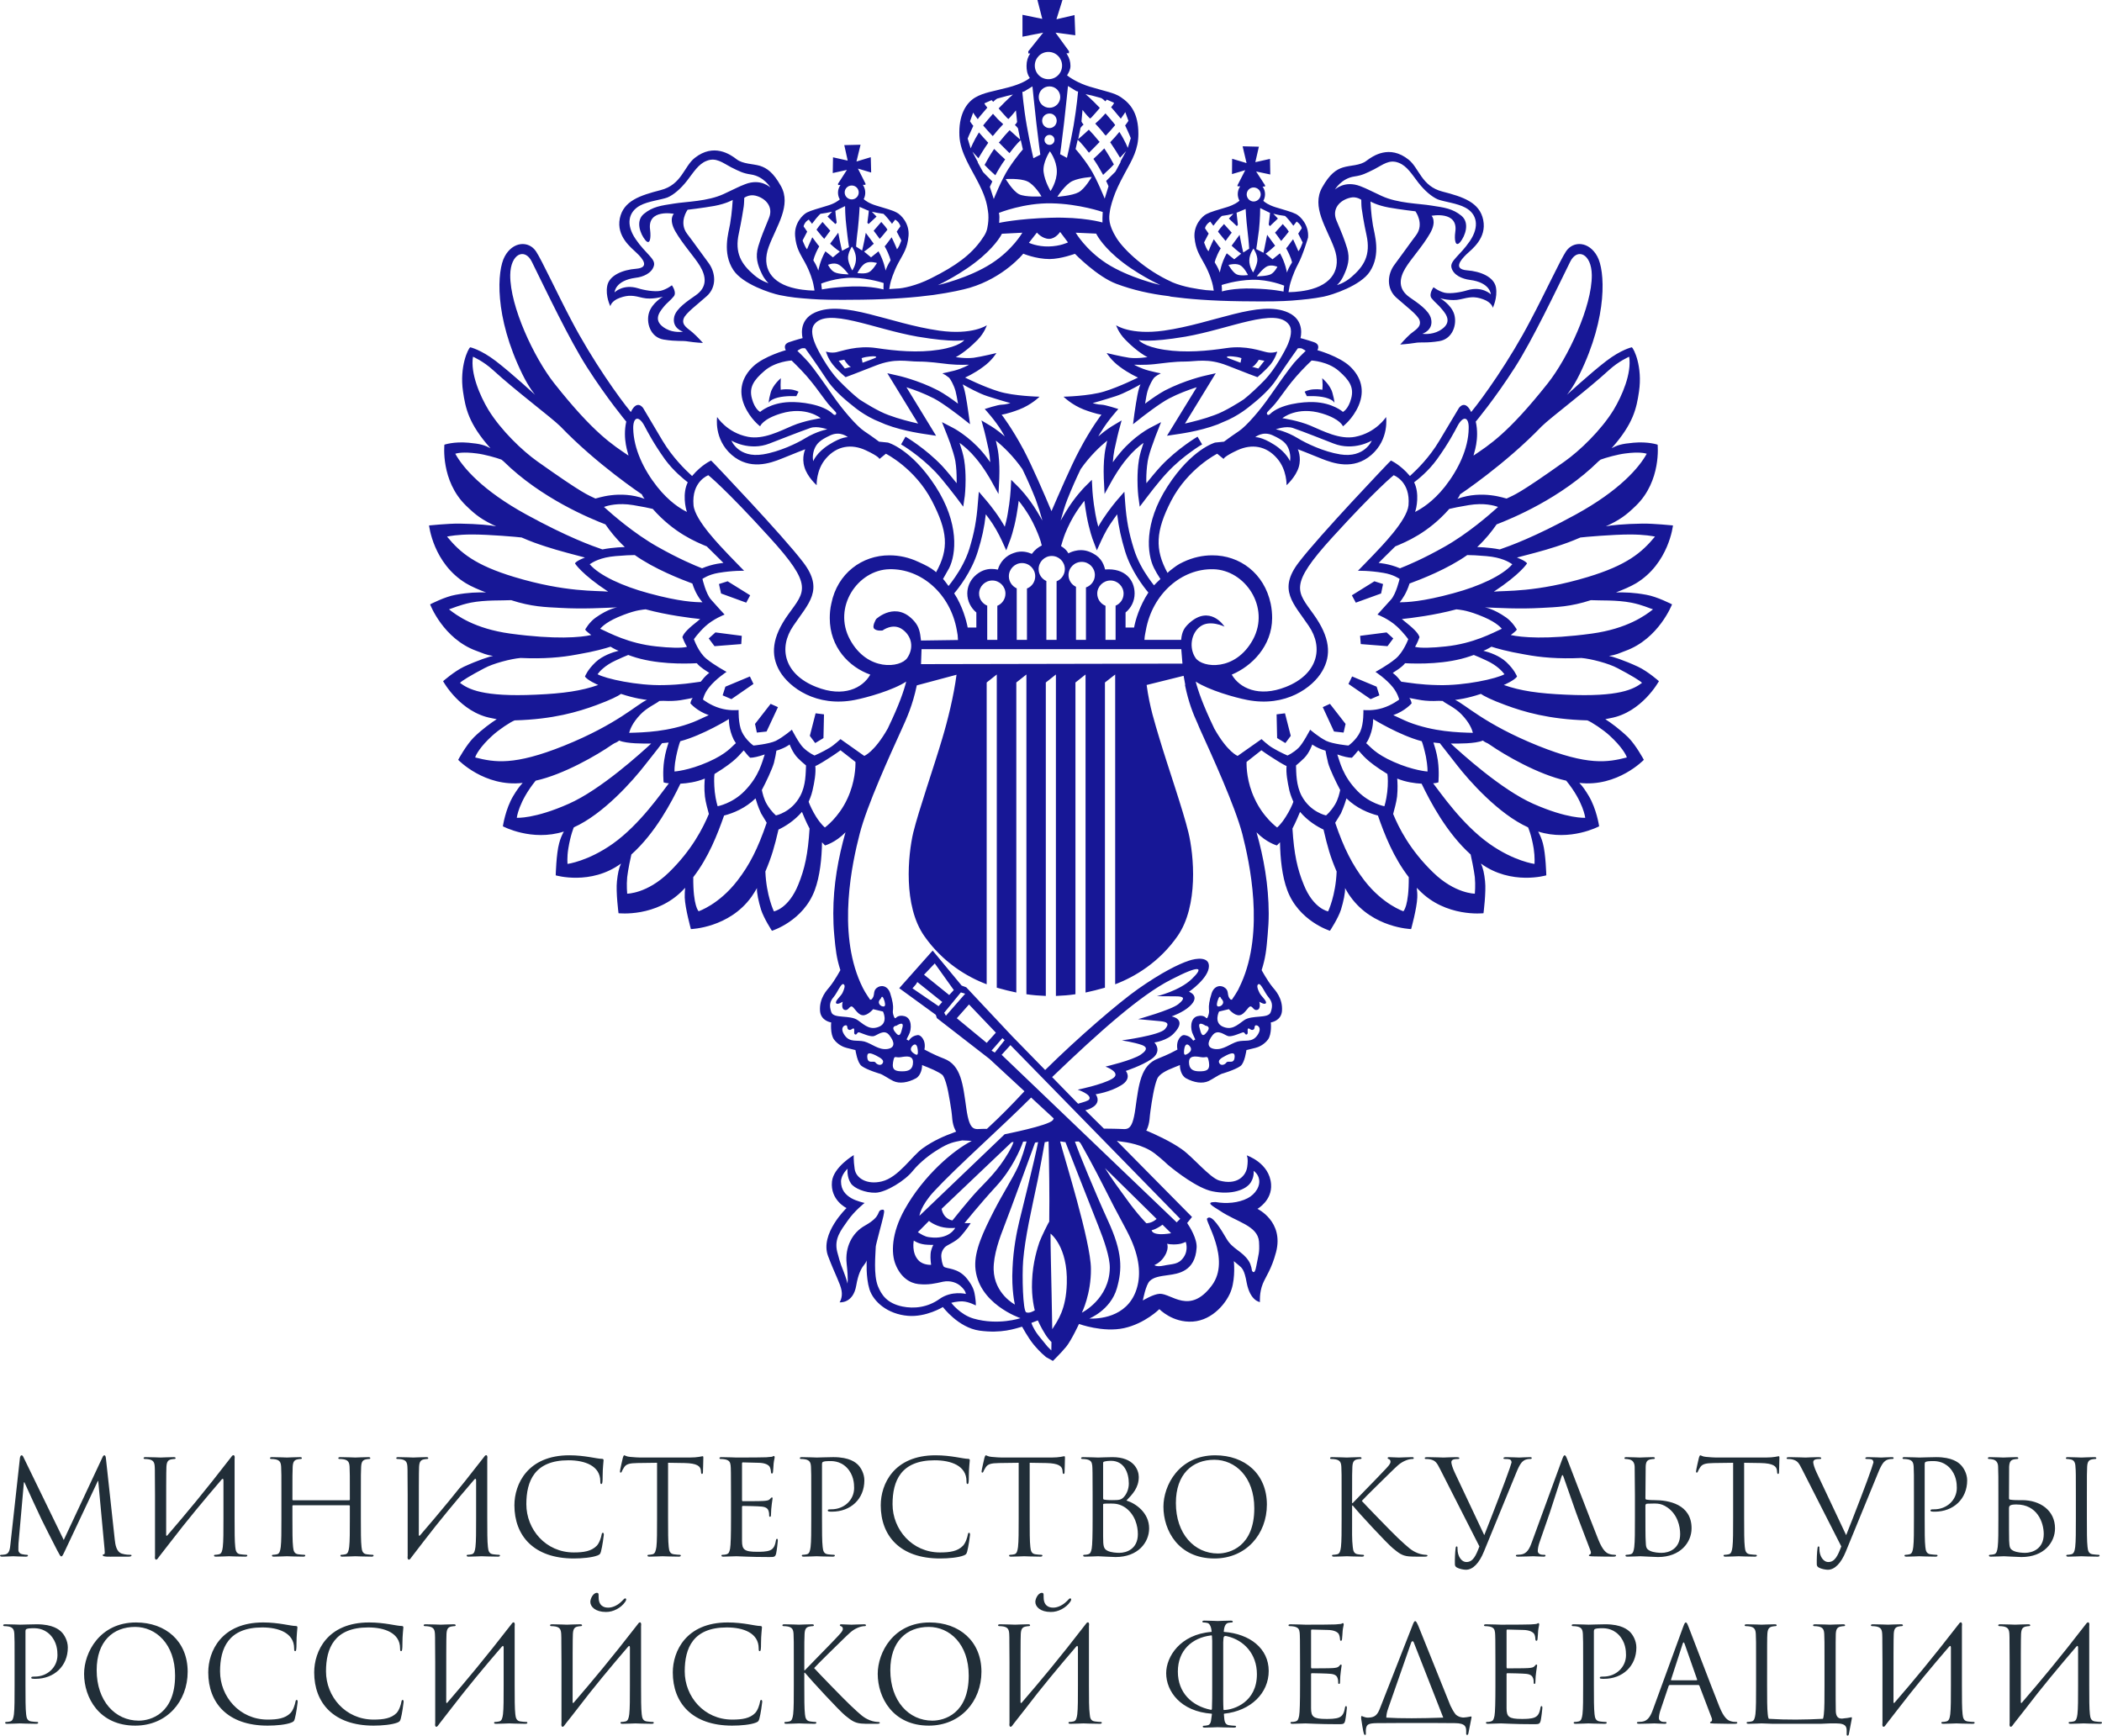 <?xml version="1.0" encoding="UTF-8"?> <svg xmlns="http://www.w3.org/2000/svg" xmlns:xlink="http://www.w3.org/1999/xlink" xml:space="preserve" width="160.31mm" height="132.395mm" version="1.1" style="shape-rendering:geometricPrecision; text-rendering:geometricPrecision; image-rendering:optimizeQuality; fill-rule:evenodd; clip-rule:evenodd" viewBox="0 0 16031 13240"> <defs> <style type="text/css"> .fil1 {fill:#171796} .fil0 {fill:#212E38} </style> </defs> <g id="Слой_x0020_1">  <g id="_906577408"> <path class="fil0" d="M8161 12220c9,-13 12,-23 4,-27 -8,-3 -13,4 -28,20 -42,42 -84,50 -103,50 -11,0 -67,2 -74,-65 -3,-28 5,-48 -14,-48 -28,0 -50,44 -50,69 0,38 39,77 118,77 57,1 116,-32 147,-76zm-3394 0c9,-13 12,-23 4,-27 -7,-3 -13,4 -28,20 -41,42 -84,50 -103,50 -11,0 -67,2 -74,-65 -3,-28 5,-48 -14,-48 -28,0 -50,44 -50,69 0,38 40,77 119,77 56,1 116,-32 146,-76zm10560 923c-5,33 11,37 24,16l12 -16 84 -107c124,-163 256,-321 388,-475 9,-11 14,-5 14,7l0 290c0,96 0,176 -5,218 -4,29 -9,51 -29,55 -9,2 -21,4 -30,4 -6,0 -8,3 -8,6 0,6 5,8 16,8 30,0 93,-3 98,-3 5,0 69,3 124,3 11,0 16,-3 16,-8 0,-3 -2,-6 -8,-6 -9,0 -31,-2 -45,-4 -30,-4 -36,-26 -39,-55 -5,-42 -5,-122 -5,-218l0 -177 0 -277c5,-33 -11,-37 -25,-16 -205,266 -346,434 -488,599 -4,6 -9,4 -9,-3 0,-332 0,-487 2,-520 2,-35 10,-52 37,-57 12,-2 18,-3 25,-3 4,0 8,-2 8,-6 0,-6 -5,-8 -16,-8 -30,0 -94,3 -99,3 -5,0 -68,-3 -113,-3 -11,0 -16,2 -16,8 0,4 4,6 8,6 9,0 26,1 34,3 33,7 41,23 43,57 2,33 0,61 2,217l0 462zm-970 0c-5,33 11,37 24,16l12 -16 83 -107c125,-163 256,-321 389,-475 9,-11 14,-5 14,7l0 290c0,96 0,176 -5,218 -4,29 -9,51 -30,55 -8,2 -21,4 -30,4 -5,0 -8,3 -8,6 0,6 5,8 17,8 30,0 93,-3 98,-3 5,0 68,3 123,3 11,0 16,-3 16,-8 0,-3 -2,-6 -8,-6 -9,0 -31,-2 -45,-4 -30,-4 -36,-26 -39,-55 -5,-42 -5,-122 -5,-218l0 -177 0 -277c5,-33 -11,-37 -24,-16 -206,266 -346,434 -489,599 -4,6 -9,4 -9,-3 0,-332 0,-487 2,-520 2,-35 10,-52 37,-57 12,-2 18,-3 25,-3 4,0 8,-2 8,-6 0,-6 -5,-8 -16,-8 -30,0 -93,3 -98,3 -5,0 -69,-3 -114,-3 -11,0 -16,2 -16,8 0,4 4,6 8,6 9,0 26,1 34,3 34,7 42,23 44,57 2,33 0,61 2,217l0 462zm-447 -67c-2,14 -3,26 -7,35 -138,7 -275,9 -413,0 -5,-9 -7,-21 -8,-35 -5,-42 -5,-122 -5,-218 0,-334 0,-361 2,-394 2,-35 11,-52 38,-57 12,-2 18,-3 25,-3 4,0 8,-2 8,-6 0,-6 -5,-8 -16,-8 -31,0 -94,3 -99,3 -5,0 -68,-3 -113,-3 -11,0 -16,2 -16,8 0,4 4,6 8,6 9,0 26,1 34,3 33,7 41,23 43,57 2,33 2,61 2,217l0 177c0,96 0,176 -5,218 -4,29 -9,51 -29,55 -9,2 -21,4 -30,4 -6,0 -8,3 -8,6 0,6 5,8 16,8 30,0 93,-3 98,-3 4,0 42,2 85,3l366 0c31,-1 67,-3 71,-3l48 0c82,0 79,34 79,65l0 11c-1,14 2,17 7,17 6,0 8,-4 10,-13 2,-11 16,-85 22,-115 1,-6 2,-12 -3,-12 -6,0 -22,6 -52,8 -14,1 -68,19 -67,-62 -1,-46 -1,-111 -1,-187l0 -177c0,-156 0,-184 1,-217 2,-35 10,-52 38,-57 12,-2 18,-3 25,-3 4,0 8,-2 8,-6 0,-6 -5,-8 -16,-8 -31,0 -94,3 -99,3 -5,0 -68,-3 -113,-3 -11,0 -16,2 -16,8 0,4 4,6 8,6 9,0 26,1 34,3 33,7 41,23 43,57 2,33 2,61 2,217l0 177c0,96 0,176 -5,218zm-967 -266l-95 -271c-3,-8 -5,-11 -8,-11 -2,0 -5,4 -7,11l-88 271c-2,5 0,7 2,7l192 0c5,0 5,-3 4,-7zm307 331c0,6 -9,8 -21,8 -15,0 -88,0 -157,-2 -19,-1 -30,-1 -30,-7 0,-4 4,-7 7,-7 2,0 8,-5 8,-14 0,-3 0,-9 -2,-13l-94 -247c-2,-4 -4,-6 -9,-6l-216 0c-5,0 -8,3 -10,8l-60 178c-9,25 -14,49 -14,67 0,20 21,29 38,29l10 0c7,0 10,2 10,6 0,6 -6,8 -15,8 -24,0 -67,-3 -78,-3 -11,0 -66,3 -113,3 -14,0 -20,-2 -20,-8 0,-4 4,-6 9,-6 7,0 22,-1 30,-2 46,-6 66,-44 84,-94l228 -624c12,-33 16,-39 22,-39 6,0 10,5 22,36 15,38 173,453 234,606 36,89 65,105 86,111 15,5 30,6 41,6 6,0 10,1 10,6zm-1176 -283c0,96 0,176 -5,218 -4,29 -9,51 -29,55 -9,2 -21,4 -30,4 -6,0 -8,3 -8,6 0,6 5,8 16,8 30,0 93,-3 96,-3 5,0 69,3 124,3 11,0 16,-3 16,-8 0,-3 -2,-6 -8,-6 -9,0 -31,-2 -45,-4 -31,-4 -37,-26 -40,-55 -5,-42 -5,-122 -5,-218l0 -413c0,-10 3,-17 8,-19 10,-4 27,-6 44,-6 23,0 84,-4 137,50 53,55 56,122 56,155 0,92 -76,164 -173,164 -21,0 -27,1 -27,9 0,5 6,7 11,7 5,1 16,1 21,1 142,0 247,-97 247,-239 0,-53 -28,-99 -50,-120 -17,-15 -62,-57 -187,-57 -46,0 -105,3 -127,3 -8,0 -68,-3 -113,-3 -11,0 -16,2 -16,8 0,4 4,6 8,6 9,0 26,1 34,3 33,7 41,23 43,57 2,33 2,61 2,217l0 177zm-584 -419c0,-7 2,-9 6,-9 20,0 110,3 116,3 59,0 83,20 90,33 6,13 8,30 8,39 0,6 3,11 8,11 5,0 7,-5 8,-11 2,-12 4,-56 5,-66 3,-28 8,-40 8,-47 0,-5 -2,-11 -6,-11 -4,0 -8,4 -14,6 -4,1 -28,3 -45,4 -16,1 -118,2 -227,2 -5,0 -68,-3 -113,-3 -11,0 -16,2 -16,8 0,4 4,6 8,6 9,0 26,1 34,3 33,7 39,22 42,46 2,17 3,59 3,228l0 177c0,122 -2,204 -7,230 -6,29 -11,38 -27,43 -9,3 -21,4 -30,4 -6,0 -8,3 -8,6 0,6 5,8 16,8 22,0 72,-3 98,-3 30,0 97,6 248,6 40,0 48,0 55,-26 5,-21 13,-89 13,-97 0,-7 0,-15 -6,-15 -5,0 -7,4 -9,15 -7,41 -19,61 -45,72 -27,11 -71,11 -97,11 -98,0 -116,-16 -116,-82l0 -260c0,-4 2,-7 7,-7 17,0 116,2 143,5 39,4 48,21 53,35 4,13 4,23 4,33 0,5 2,9 6,9 6,0 7,-8 7,-19 0,-50 13,-117 13,-121 0,-6 -2,-8 -5,-8 -4,0 -9,5 -15,13 -9,10 -24,12 -48,14 -23,2 -146,2 -159,2 -5,0 -6,-3 -6,-10l0 -277zm-483 663c0,-1 -1,-2 -1,-3l-223 -569c-5,-15 -16,-14 -21,1l-175 501c-9,25 -14,49 -14,67l0 3c110,7 260,6 434,0zm215 3c-6,31 -21,105 -23,116 -2,9 -4,13 -10,13 -5,0 -8,-3 -7,-17l0 -11c0,-31 -3,-62 -87,-62l-152 -1 -270 0 -172 1c-68,1 -75,12 -82,36 -4,17 -2,34 -2,44 0,8 -2,10 -6,10 -4,0 -7,-3 -9,-9 -5,-10 -20,-108 -21,-116 0,-6 -1,-19 3,-19 8,0 24,13 52,12 53,-1 71,-26 88,-70l246 -627c12,-33 17,-39 23,-39 6,0 10,5 24,36 16,38 182,454 245,609 11,23 24,47 40,67 23,21 51,24 62,23 32,-2 49,-8 55,-8 5,0 4,6 3,12zm-1223 -666c0,-7 2,-9 6,-9 20,0 110,3 116,3 60,0 84,20 90,33 6,13 9,30 9,39 0,6 2,11 7,11 5,0 7,-5 8,-11 2,-12 4,-56 5,-66 3,-28 8,-40 8,-47 0,-5 -2,-11 -6,-11 -4,0 -8,4 -14,6 -4,1 -28,3 -44,4 -16,1 -119,2 -227,2 -5,0 -68,-3 -114,-3 -11,0 -16,2 -16,8 0,4 4,6 8,6 9,0 26,1 34,3 34,7 40,22 43,46 2,17 3,59 3,228l0 177c0,122 -2,204 -7,230 -6,29 -11,38 -27,43 -10,3 -22,4 -31,4 -6,0 -8,3 -8,6 0,6 5,8 16,8 23,0 73,-3 99,-3 29,0 96,6 248,6 39,0 47,0 54,-26 5,-21 13,-89 13,-97 0,-7 0,-15 -6,-15 -5,0 -7,4 -9,15 -7,41 -19,61 -45,72 -26,11 -71,11 -97,11 -98,0 -116,-16 -116,-82l0 -260c0,-4 2,-7 7,-7 17,0 116,2 144,5 39,4 48,21 52,35 4,13 4,23 4,33 0,5 2,9 7,9 6,0 7,-8 7,-19 0,-50 12,-117 12,-121 0,-6 -2,-8 -5,-8 -4,0 -8,5 -15,13 -9,10 -23,12 -47,14 -23,2 -147,2 -160,2 -5,0 -6,-3 -6,-10l0 -277zm-664 605c78,-2 251,-62 251,-273 0,-158 -102,-260 -224,-289 -8,-2 -16,-4 -21,-2 -7,3 -10,5 -11,31l-1 17 0 153 0 177c0,75 -1,136 2,182 0,2 2,4 4,4zm-90 -529l-2 -34c1,-7 -4,-7 -8,-6 -144,18 -252,114 -252,276 0,163 109,262 250,291 5,2 10,0 10,-9 2,-46 2,-103 2,-175l0 -177 0 -166zm91 557l-2 3c5,36 -2,79 40,85 14,2 36,4 45,4 6,0 8,3 8,6 0,5 -5,8 -16,8 -55,0 -119,-3 -124,-3 -5,0 -68,3 -98,3 -11,0 -16,-2 -16,-8 0,-3 2,-6 8,-6 9,0 21,-2 30,-4 30,-7 25,-50 32,-85l-2 -3c-238,-17 -347,-172 -347,-309 0,-124 105,-296 345,-315l2 -3c-3,-29 -12,-60 -32,-65 -11,-3 -24,-4 -31,-4 -4,0 -8,-2 -8,-6 0,-6 5,-8 16,-8 33,0 96,3 101,3 5,0 69,-3 99,-3 11,0 16,2 16,8 0,4 -4,6 -8,6 -7,0 -13,1 -26,3 -25,5 -32,36 -35,66l2 3c198,15 341,127 341,298 0,167 -134,304 -340,326zm-1637 71c-5,33 11,37 24,16l12 -16c30,-38 58,-74 84,-107 124,-163 256,-321 388,-475 9,-11 14,-5 14,7l0 290c0,96 0,176 -5,218 -4,29 -9,51 -29,55 -9,2 -21,4 -30,4 -6,0 -8,3 -8,6 0,6 5,8 16,8 30,0 93,-3 98,-3 5,0 69,3 124,3 11,0 16,-3 16,-8 0,-3 -2,-6 -8,-6 -9,0 -31,-2 -45,-4 -31,-4 -37,-26 -39,-55 -6,-42 -6,-122 -6,-218l0 -177 0 -277c6,-33 -11,-37 -24,-16 -205,266 -346,434 -488,599 -5,6 -10,4 -10,-3 0,-332 0,-487 2,-520 2,-35 10,-52 38,-57 12,-2 18,-3 25,-3 4,0 8,-2 8,-6 0,-6 -5,-8 -16,-8 -30,0 -94,3 -99,3 -5,0 -68,-3 -113,-3 -11,0 -16,2 -16,8 0,4 4,6 8,6 9,0 26,1 34,3 33,7 41,23 43,57 2,33 0,61 2,217l0 462zm-311 -362c0,-241 -146,-371 -305,-371 -168,0 -293,110 -293,330 0,234 140,385 321,385 90,0 277,-52 277,-344zm97 -29c0,225 -159,411 -401,411 -275,0 -390,-214 -390,-395 0,-162 119,-392 396,-392 226,0 395,143 395,376zm-1431 106c0,96 0,176 -5,218 -4,29 -9,51 -29,55 -9,2 -21,4 -30,4 -6,0 -8,3 -8,6 0,6 5,8 16,8 30,0 88,-3 96,-3 8,0 66,3 116,3 11,0 16,-3 16,-8 0,-3 -2,-6 -8,-6 -9,0 -25,-2 -39,-4 -31,-4 -37,-26 -40,-55 -5,-42 -5,-122 -5,-218l0 -98 5 0c49,59 261,289 307,326 43,34 68,56 121,61 22,2 41,2 69,2l52 0c17,0 22,-3 22,-8 0,-4 -6,-6 -13,-6 -7,0 -37,-2 -63,-13 -48,-20 -65,-36 -149,-115 -41,-38 -250,-253 -276,-283 21,-25 195,-195 220,-219 46,-44 68,-69 109,-87 20,-9 41,-14 56,-14 8,0 10,-2 10,-7 0,-5 -4,-7 -15,-7 -25,0 -91,3 -96,3 -24,0 -55,-3 -76,-3 -7,0 -12,2 -12,7 0,4 4,6 9,8 9,3 14,9 14,21 0,17 -27,43 -55,73 -36,39 -218,223 -235,242l-4 0 0 -60c0,-156 0,-184 2,-217 2,-35 10,-52 38,-57 12,-2 18,-3 25,-3 4,0 8,-2 8,-6 0,-6 -5,-8 -16,-8 -31,0 -89,3 -98,3 -6,0 -65,-3 -110,-3 -11,0 -16,2 -16,8 0,4 4,6 8,6 9,0 26,1 34,3 33,7 41,23 43,57 2,33 2,61 2,217l0 177zm-923 -101c0,232 147,406 453,406 65,0 141,-7 181,-23 18,-8 20,-10 26,-29 10,-34 22,-122 22,-129 0,-8 -2,-15 -7,-15 -6,0 -8,4 -10,15 -3,19 -16,63 -37,85 -40,41 -99,50 -175,50 -215,0 -362,-176 -362,-368 0,-177 63,-335 321,-335 126,0 243,42 243,160 0,14 1,21 8,21 8,0 10,-15 10,-63 0,-59 7,-107 7,-118 0,-6 -2,-11 -13,-11 -38,0 -128,-27 -248,-27 -319,0 -419,221 -419,381zm-849 386c-5,33 11,37 24,16l12 -16c31,-38 58,-74 84,-107 124,-163 256,-321 388,-475 9,-11 14,-5 14,7l0 290c0,96 0,176 -5,218 -4,29 -9,51 -29,55 -9,2 -21,4 -30,4 -6,0 -8,3 -8,6 0,6 5,8 16,8 30,0 93,-3 98,-3 5,0 69,3 124,3 11,0 16,-3 16,-8 0,-3 -2,-6 -8,-6 -9,0 -31,-2 -45,-4 -30,-4 -36,-26 -39,-55 -5,-42 -5,-122 -5,-218l0 -177 0 -277c5,-33 -11,-37 -24,-16 -206,266 -347,434 -489,599 -4,6 -9,4 -9,-3 0,-332 0,-487 2,-520 2,-35 10,-52 37,-57 12,-2 18,-3 25,-3 4,0 8,-2 8,-6 0,-6 -5,-8 -16,-8 -30,0 -94,3 -99,3 -5,0 -68,-3 -113,-3 -11,0 -16,2 -16,8 0,4 4,6 8,6 9,0 26,1 34,3 33,7 41,23 43,57 2,33 0,61 2,217l0 462zm-963 0c-5,33 11,37 24,16l12 -16 83 -107c125,-163 256,-321 389,-475 9,-11 14,-5 14,7l0 290c0,96 0,176 -5,218 -4,29 -9,51 -29,55 -10,2 -22,4 -31,4 -6,0 -8,3 -8,6 0,6 5,8 16,8 31,0 94,-3 99,-3 5,0 68,3 123,3 11,0 16,-3 16,-8 0,-3 -2,-6 -8,-6 -9,0 -31,-2 -45,-4 -30,-4 -36,-26 -39,-55 -5,-42 -5,-122 -5,-218l0 -177 0 -277c5,-33 -11,-37 -24,-16 -206,266 -347,434 -489,599 -4,6 -9,4 -9,-3 0,-332 0,-487 2,-520 2,-35 10,-52 37,-57 12,-2 18,-3 25,-3 4,0 8,-2 8,-6 0,-6 -5,-8 -16,-8 -30,0 -93,3 -98,3 -5,0 -69,-3 -114,-3 -11,0 -16,2 -16,8 0,4 4,6 8,6 9,0 26,1 34,3 34,7 42,23 44,57 2,33 0,61 2,217l0 462zm-923 -386c0,232 147,406 453,406 64,0 140,-7 181,-23 18,-8 20,-10 26,-29 10,-34 22,-122 22,-129 0,-8 -2,-15 -7,-15 -6,0 -8,4 -10,15 -3,19 -16,63 -37,85 -41,41 -100,50 -175,50 -215,0 -363,-176 -363,-368 0,-177 64,-335 322,-335 125,0 243,42 243,160 0,14 1,21 8,21 8,0 10,-15 10,-63 0,-59 7,-107 7,-118 0,-6 -2,-11 -13,-11 -38,0 -129,-27 -248,-27 -320,0 -419,221 -419,381zm-808 0c0,232 147,406 453,406 64,0 140,-7 180,-23 19,-8 21,-10 27,-29 10,-34 22,-122 22,-129 0,-8 -2,-15 -7,-15 -6,0 -8,4 -10,15 -4,19 -16,63 -38,85 -40,41 -99,50 -174,50 -215,0 -363,-176 -363,-368 0,-177 64,-335 322,-335 125,0 243,42 243,160 0,14 1,21 8,21 8,0 10,-15 10,-63 0,-59 7,-107 7,-118 0,-6 -2,-11 -13,-11 -39,0 -129,-27 -248,-27 -320,0 -419,221 -419,381zm-253 24c0,-241 -147,-371 -305,-371 -168,0 -293,110 -293,330 0,234 140,385 321,385 90,0 277,-52 277,-344zm96 -29c0,225 -158,411 -400,411 -275,0 -390,-214 -390,-395 0,-162 119,-392 396,-392 226,0 394,143 394,376zm-1320 106c0,96 0,176 -5,218 -4,29 -9,51 -29,55 -9,2 -21,4 -30,4 -6,0 -8,3 -8,6 0,6 5,8 16,8 30,0 93,-3 96,-3 5,0 69,3 124,3 11,0 16,-3 16,-8 0,-3 -2,-6 -8,-6 -9,0 -31,-2 -45,-4 -30,-4 -36,-26 -39,-55 -5,-42 -5,-122 -5,-218l0 -413c0,-10 2,-17 8,-19 9,-4 26,-6 43,-6 23,0 84,-4 137,50 53,55 56,122 56,155 0,92 -76,164 -173,164 -21,0 -27,1 -27,9 0,5 6,7 11,7 5,1 16,1 21,1 142,0 247,-97 247,-239 0,-53 -28,-99 -50,-120 -16,-15 -62,-57 -187,-57 -46,0 -104,3 -127,3 -8,0 -68,-3 -113,-3 -11,0 -16,2 -16,8 0,4 4,6 8,6 9,0 26,1 34,3 33,7 41,23 43,57 2,33 2,61 2,217l0 177zm15805 -1452c0,-156 0,-185 2,-217 2,-35 10,-52 37,-57 12,-2 18,-3 25,-3 4,0 8,-2 8,-6 0,-6 -5,-8 -16,-8 -30,0 -93,3 -98,3 -5,0 -69,-3 -102,-3 -11,0 -16,2 -16,8 0,4 4,6 8,6 7,0 20,1 31,4 22,5 33,22 34,56 3,32 3,61 3,217l0 177c0,96 0,175 -5,217 -4,30 -10,52 -30,56 -9,2 -21,4 -30,4 -6,0 -8,3 -8,6 0,6 5,8 16,8 30,0 94,-3 99,-3 5,0 68,3 123,3 11,0 16,-3 16,-8 0,-3 -2,-6 -8,-6 -9,0 -31,-2 -45,-4 -30,-4 -36,-26 -39,-56 -5,-42 -5,-121 -5,-217l0 -177zm-329 296c0,-91 -51,-226 -208,-226 -51,0 -58,9 -57,35l0 24c0,77 0,201 1,216 3,49 3,64 34,79 27,13 70,15 88,15 54,0 142,-29 142,-143zm86 -44c0,107 -84,219 -256,219 -23,0 -125,-6 -133,-6 -5,0 -69,3 -99,3 -11,0 -16,-2 -16,-8 0,-3 2,-6 8,-6 9,0 21,-2 30,-4 20,-4 25,-26 29,-56 5,-42 5,-121 5,-217l0 -177c0,-156 0,-153 -2,-217 0,-34 -17,-51 -39,-56 -11,-3 -24,-4 -31,-4 -4,0 -8,-2 -8,-6 0,-6 5,-8 16,-8 33,0 97,3 102,3 5,0 68,-3 98,-3 11,0 16,2 16,8 0,4 -4,6 -8,6 -7,0 -13,1 -25,3 -27,5 -35,22 -37,57l-1 239c0,7 2,9 7,11 6,1 24,4 61,4l32 0c137,0 251,78 251,215zm-1076 -75c0,96 0,175 -5,217 -4,30 -9,52 -29,56 -9,2 -21,4 -30,4 -6,0 -8,3 -8,6 0,6 5,8 16,8 30,0 93,-3 96,-3 5,0 68,3 124,3 11,0 16,-3 16,-8 0,-3 -2,-6 -8,-6 -9,0 -31,-2 -46,-4 -30,-4 -36,-26 -39,-56 -5,-42 -5,-121 -5,-217l0 -413c0,-10 2,-17 8,-19 9,-4 26,-6 44,-6 23,0 84,-4 137,50 53,55 56,122 56,155 0,92 -76,163 -173,163 -22,0 -28,1 -28,9 0,5 6,8 12,8 5,1 16,1 21,1 142,0 247,-97 247,-239 0,-53 -29,-99 -51,-120 -16,-15 -61,-57 -186,-57 -46,0 -105,3 -127,3 -8,0 -68,-3 -113,-3 -11,0 -16,2 -16,8 0,4 4,6 8,6 9,0 26,1 34,3 33,7 41,23 43,57 2,32 2,61 2,217l0 177zm-554 213c-27,71 -49,119 -99,119 -39,0 -68,-46 -68,-99 0,-16 0,-20 -7,-20 -2,0 -5,0 -7,10 -5,33 -7,92 -6,126 0,12 5,19 15,25 19,11 53,17 69,17 54,0 102,-52 137,-138l246 -600c28,-70 45,-86 59,-95 19,-12 41,-12 48,-12 8,0 12,-2 12,-7 1,-5 -5,-7 -16,-7 -29,0 -72,3 -78,3 -12,0 -58,-3 -99,-3 -16,0 -22,2 -23,8 0,5 5,6 11,6 12,0 27,0 39,4 10,5 12,15 12,23l-15 47c-26,80 -137,367 -193,507l-226 -479c-16,-34 -25,-65 -25,-77 0,-7 2,-15 13,-20 9,-4 27,-5 38,-5 7,0 10,-2 10,-7 0,-5 -9,-7 -27,-7 -38,0 -83,3 -93,3 -12,0 -69,-3 -118,-3 -16,0 -26,1 -26,7 0,4 2,7 8,7 6,0 23,0 38,4 36,10 46,23 73,77l298 586zm-741 -638l126 2c97,2 120,25 124,55l1 11c1,14 3,17 8,17 4,0 7,-4 7,-13 0,-11 3,-80 3,-110 0,-6 0,-12 -5,-12 -8,0 -35,10 -100,10l-376 0c-12,0 -50,-2 -79,-5 -27,-2 -37,-12 -44,-12 -4,0 -8,13 -10,19 -2,8 -22,94 -22,104 0,6 2,9 5,9 4,0 7,-2 10,-10 3,-7 6,-14 17,-31 16,-24 40,-31 102,-32l149 -2 0 425c0,96 0,175 -5,217 -4,30 -9,52 -29,56 -9,2 -22,4 -31,4 -6,0 -8,3 -8,6 0,6 5,8 16,8 31,0 94,-3 99,-3 5,0 68,3 123,3 11,0 16,-3 16,-8 0,-3 -2,-6 -8,-6 -9,0 -31,-2 -45,-4 -30,-4 -36,-26 -39,-56 -5,-42 -5,-121 -5,-217l0 -425zm-488 544c0,-60 -20,-149 -97,-203 -57,-39 -91,-29 -154,-29 -11,0 -14,8 -14,15l0 50c0,77 0,201 2,216 2,49 2,64 34,79 27,13 70,15 88,15 54,0 141,-29 141,-143zm87 -44c0,107 -85,219 -256,219 -23,0 -126,-6 -134,-6 -5,0 -68,3 -98,3 -11,0 -16,-2 -16,-8 0,-3 2,-6 8,-6 9,0 21,-2 30,-4 20,-4 25,-26 29,-56 5,-42 5,-121 5,-217l0 -177 -2 -217c-1,-34 -17,-51 -39,-56 -11,-3 -24,-4 -31,-4 -4,0 -8,-2 -8,-6 0,-6 5,-8 16,-8 33,0 96,3 101,3 5,0 69,-3 99,-3 11,0 16,2 16,8 0,4 -4,6 -8,6 -7,0 -13,1 -25,3 -28,5 -36,22 -37,57l-2 239c0,7 2,9 7,11 7,1 25,4 62,4 106,0 283,30 283,215zm-1080 -123l88 -271c5,-16 10,-16 15,0l95 271 18 49 94 247c6,16 0,25 -6,27 -4,1 -7,3 -7,7 0,6 11,6 30,7 69,2 142,2 157,2 11,0 20,-2 20,-8 0,-5 -4,-6 -10,-6 -10,0 -25,-1 -40,-6 -21,-6 -50,-22 -86,-112 -61,-152 -219,-567 -234,-605 -12,-31 -16,-36 -22,-36 -6,0 -10,6 -22,39l-228 623c-18,51 -38,89 -84,95 -8,1 -22,2 -29,2 -5,0 -9,2 -9,6 0,6 6,8 19,8 47,0 102,-3 113,-3 11,0 54,3 79,3 9,0 15,-2 15,-8 0,-4 -3,-6 -10,-6l-10 0c-18,0 -39,-9 -39,-29 0,-18 5,-43 14,-68l79 -228zm-538 261c-27,71 -49,119 -99,119 -39,0 -68,-46 -68,-99 0,-16 0,-20 -7,-20 -2,0 -5,0 -7,10 -5,33 -7,92 -6,126 0,12 5,19 15,25 19,11 53,17 69,17 54,0 102,-52 137,-138l246 -600c28,-70 45,-86 59,-95 19,-12 41,-12 48,-12 8,0 12,-2 12,-7 1,-5 -5,-7 -16,-7 -29,0 -72,3 -78,3 -12,0 -58,-3 -98,-3 -16,0 -23,2 -24,8 0,5 6,6 12,6 11,0 26,0 38,4 10,5 12,15 12,23l-15 47c-27,80 -137,367 -193,507l-226 -479c-16,-34 -25,-65 -25,-77 0,-7 2,-15 13,-20 9,-4 27,-5 38,-5 7,0 10,-2 10,-7 0,-5 -9,-7 -27,-7 -38,0 -83,3 -93,3 -12,0 -69,-3 -118,-3 -16,0 -26,1 -26,7 0,4 2,7 8,7 6,0 23,0 39,4 35,10 45,23 72,77l298 586zm-1051 -213c0,96 0,175 -5,217 -4,30 -9,52 -29,56 -10,2 -22,4 -31,4 -6,0 -8,3 -8,6 0,6 5,8 16,8 31,0 89,-3 97,-3 8,0 66,3 115,3 11,0 16,-3 16,-8 0,-3 -2,-6 -8,-6 -9,0 -25,-2 -39,-4 -30,-4 -36,-26 -39,-56 -7,-57 -5,-115 -5,-217l0 -99 5 0c48,60 261,289 306,326 43,35 68,57 121,62 23,2 42,2 70,2l51 0c17,0 22,-3 22,-8 0,-4 -6,-6 -13,-6 -7,0 -36,-2 -62,-13 -48,-20 -66,-37 -150,-115 -41,-38 -250,-254 -276,-283 21,-25 196,-195 221,-220 45,-43 67,-68 108,-86 20,-9 41,-14 57,-14 8,0 10,-2 10,-7 0,-5 -4,-7 -15,-7 -26,0 -92,3 -97,3 -24,0 -55,-3 -75,-3 -7,0 -12,2 -12,7 0,4 4,6 9,8 8,3 13,9 13,21 0,17 -26,43 -54,72 -36,40 -218,224 -235,243l-4 0 0 -60c0,-156 0,-185 2,-217 2,-35 10,-52 37,-57 12,-2 18,-3 25,-3 4,0 8,-2 8,-6 0,-6 -5,-8 -16,-8 -30,0 -88,3 -97,3 -6,0 -65,-3 -111,-3 -11,0 -16,2 -16,8 0,4 4,6 8,6 9,0 26,1 34,3 34,7 42,23 44,57 2,32 2,61 2,217l0 177zm-666 -78c0,-240 -146,-370 -305,-370 -168,0 -293,110 -293,330 0,234 140,385 321,385 90,0 277,-53 277,-345zm96 -28c0,225 -158,411 -400,411 -275,0 -389,-214 -389,-395 0,-162 118,-392 395,-392 226,0 394,142 394,376zm-984 225c0,-60 -20,-149 -97,-203 -40,-26 -72,-30 -108,-30 -59,0 -60,1 -60,8l0 244c0,75 4,94 35,109 27,13 70,15 89,15 54,0 141,-29 141,-143zm-265 -274c0,7 2,9 7,11 6,1 24,4 61,4 56,0 71,-2 92,-26 21,-24 36,-60 36,-101 0,-84 -37,-173 -136,-173 -11,0 -32,1 -48,5 -9,2 -12,5 -12,11l0 269zm351 230c0,107 -84,219 -256,219 -23,0 -125,-6 -133,-6 -5,0 -68,3 -98,3 -11,0 -16,-2 -16,-8 0,-3 2,-6 8,-6 9,0 21,-1 30,-4 16,-5 21,-14 27,-43 5,-27 7,-108 7,-230l0 -177c0,-169 -1,-211 -3,-228 -3,-24 -9,-39 -42,-46 -8,-2 -25,-3 -35,-3 -4,0 -8,-2 -8,-6 0,-6 6,-8 17,-8 45,0 108,3 113,3 24,0 63,-3 109,-3 165,0 201,100 201,151 0,82 -47,131 -94,180 74,23 173,95 173,212zm-911 -500l126 2c97,2 120,25 124,55l1 11c1,14 3,17 8,17 4,0 7,-4 7,-13 0,-11 3,-80 3,-110 0,-6 0,-12 -5,-12 -8,0 -35,10 -99,10l-377 0c-12,0 -50,-2 -79,-5 -27,-2 -37,-12 -44,-12 -4,0 -8,13 -10,19 -2,8 -22,94 -22,104 0,6 2,9 5,9 4,0 7,-2 10,-10 3,-7 6,-14 17,-31 16,-24 40,-31 102,-32l149 -2 0 425c0,96 0,175 -5,217 -4,30 -9,52 -29,56 -9,2 -21,4 -31,4 -6,0 -8,3 -8,6 0,6 5,8 16,8 31,0 94,-3 99,-3 5,0 68,3 123,3 11,0 16,-3 16,-8 0,-3 -2,-6 -8,-6 -9,0 -31,-2 -45,-4 -30,-4 -36,-26 -39,-56 -5,-42 -5,-121 -5,-217l0 -425zm-1136 324c0,232 146,406 452,406 65,0 141,-7 181,-23 18,-8 20,-10 26,-29 10,-35 22,-122 22,-129 0,-8 -2,-15 -7,-15 -6,0 -8,4 -10,15 -3,18 -16,62 -37,84 -40,42 -99,51 -175,51 -214,0 -362,-176 -362,-368 0,-177 63,-335 321,-335 126,0 243,42 243,160 0,14 1,21 8,21 8,0 10,-15 10,-63 0,-59 7,-107 7,-118 0,-6 -2,-11 -13,-11 -38,0 -128,-27 -248,-27 -319,0 -418,221 -418,381zm-530 101c0,96 0,175 -5,217 -4,30 -9,52 -29,56 -9,2 -21,4 -30,4 -6,0 -8,3 -8,6 0,6 5,8 16,8 30,0 93,-3 96,-3 5,0 68,3 123,3 11,0 17,-3 17,-8 0,-3 -2,-6 -8,-6 -10,0 -32,-2 -46,-4 -30,-4 -36,-26 -39,-56 -5,-42 -5,-121 -5,-217l0 -413c0,-10 2,-17 8,-19 9,-4 26,-6 43,-6 23,0 85,-4 138,50 53,55 56,122 56,155 0,92 -76,163 -174,163 -21,0 -27,1 -27,9 0,5 6,8 11,8 5,1 16,1 21,1 143,0 247,-97 247,-239 0,-53 -28,-99 -50,-120 -16,-15 -61,-57 -187,-57 -46,0 -104,3 -126,3 -8,0 -68,-3 -113,-3 -11,0 -16,2 -16,8 0,4 4,6 8,6 9,0 26,1 34,3 33,7 41,23 43,57 2,32 2,61 2,217l0 177zm-528 -419c0,-7 2,-9 6,-9 20,0 110,3 116,3 60,0 84,20 90,33 6,13 9,30 9,38 0,7 2,11 7,11 5,0 7,-4 8,-10 2,-12 4,-56 5,-66 3,-28 8,-40 8,-47 0,-5 -2,-11 -6,-11 -4,0 -8,4 -14,6 -4,1 -28,3 -44,4 -16,1 -119,2 -227,2 -5,0 -68,-3 -114,-3 -11,0 -16,2 -16,8 0,4 4,6 8,6 9,0 26,1 34,3 34,7 40,22 43,46 2,17 3,59 3,228l0 177c0,122 -2,203 -7,230 -6,29 -11,38 -27,43 -9,3 -22,4 -31,4 -6,0 -8,3 -8,6 0,6 5,8 16,8 23,0 73,-3 99,-3 29,0 96,6 248,6 39,0 47,0 54,-26 5,-21 13,-90 13,-98 0,-7 0,-15 -6,-15 -5,0 -7,4 -9,15 -7,41 -19,62 -45,73 -26,11 -71,11 -97,11 -98,0 -116,-16 -116,-83l0 -260c0,-4 2,-7 7,-7 17,0 116,2 143,5 40,4 49,21 53,35 4,14 4,24 4,34 0,5 2,9 7,9 6,0 7,-8 7,-19 0,-50 12,-117 12,-121 0,-6 -2,-8 -5,-8 -4,0 -8,5 -15,13 -9,10 -23,12 -48,14 -23,2 -146,2 -159,2 -5,0 -6,-3 -6,-10l0 -277zm-564 -6l126 2c97,2 120,25 124,55l1 11c1,14 3,17 8,17 4,0 7,-4 7,-13 0,-11 3,-80 3,-110 0,-6 0,-12 -5,-12 -8,0 -35,10 -100,10l-376 0c-12,0 -50,-2 -79,-5 -27,-2 -37,-12 -44,-12 -4,0 -8,13 -10,19 -2,8 -22,94 -22,104 0,6 2,9 5,9 4,0 7,-2 10,-10 3,-7 6,-14 17,-31 16,-24 40,-31 102,-32l149 -2 0 425c0,96 0,175 -5,217 -5,30 -10,52 -30,56 -9,2 -21,4 -30,4 -6,0 -8,3 -8,6 0,6 5,8 16,8 30,0 94,-3 99,-3 5,0 68,3 123,3 11,0 16,-3 16,-8 0,-3 -2,-6 -8,-6 -9,0 -31,-2 -45,-4 -30,-4 -36,-26 -39,-56 -5,-42 -5,-121 -5,-217l0 -425zm-1172 324c0,232 147,406 453,406 64,0 140,-7 181,-23 18,-8 20,-10 26,-29 10,-35 22,-122 22,-129 0,-8 -2,-15 -7,-15 -6,0 -8,4 -10,15 -3,18 -16,62 -37,84 -41,42 -100,51 -175,51 -215,0 -362,-176 -362,-368 0,-177 63,-335 321,-335 125,0 243,42 243,160 0,14 1,21 8,21 8,0 10,-15 10,-63 0,-59 7,-107 7,-118 0,-6 -2,-11 -13,-11 -38,0 -129,-27 -248,-27 -319,0 -419,221 -419,381zm-814 386c-5,33 12,37 25,16l12 -16 83 -108c124,-162 256,-320 388,-474 9,-11 14,-5 14,7l0 290c0,96 0,175 -5,217 -4,30 -9,52 -29,56 -9,2 -21,4 -30,4 -6,0 -8,3 -8,6 0,6 5,8 16,8 30,0 93,-3 98,-3 6,0 69,3 124,3 11,0 16,-3 16,-8 0,-3 -2,-6 -8,-6 -9,0 -31,-2 -45,-4 -30,-4 -36,-26 -39,-56 -5,-42 -5,-121 -5,-217l0 -177 0 -277c5,-33 -11,-37 -24,-16 -206,266 -347,434 -489,599 -4,5 -9,4 -9,-4 0,-331 0,-487 2,-519 2,-35 10,-52 37,-57 12,-2 18,-3 25,-3 4,0 8,-2 8,-6 0,-6 -5,-8 -16,-8 -30,0 -93,3 -98,3 -5,0 -69,-3 -114,-3 -11,0 -16,2 -16,8 0,4 4,6 8,6 9,0 26,1 34,3 33,7 41,23 43,57 2,32 0,61 2,217l0 462zm-357 -462c0,-156 0,-185 2,-217 2,-35 10,-52 37,-57 12,-2 18,-3 25,-3 4,0 8,-2 8,-6 0,-6 -5,-8 -16,-8 -30,0 -93,3 -98,3 -5,0 -68,-3 -113,-3 -12,0 -17,2 -17,8 0,4 4,6 8,6 10,0 27,1 35,3 33,7 41,23 43,57 2,32 2,72 2,228l0 21c0,5 -3,6 -6,6l-426 0c-3,0 -6,-1 -6,-6l0 -21c0,-156 0,-196 2,-228 2,-35 10,-52 37,-57 12,-2 18,-3 25,-3 4,0 8,-2 8,-6 0,-6 -5,-8 -16,-8 -30,0 -93,3 -98,3 -5,0 -68,-3 -113,-3 -11,0 -16,2 -16,8 0,4 4,6 8,6 9,0 26,1 34,3 33,7 41,23 43,57 2,32 2,61 2,217l0 177c0,96 0,175 -5,217 -4,30 -9,52 -29,56 -9,2 -21,4 -30,4 -6,0 -8,3 -8,6 0,6 5,8 16,8 30,0 93,-3 98,-3 5,0 68,3 124,3 11,0 16,-3 16,-8 0,-3 -2,-6 -8,-6 -9,0 -32,-2 -46,-4 -30,-4 -36,-26 -39,-56 -5,-42 -5,-121 -5,-217l0 -95c0,-5 3,-6 6,-6l426 0c3,0 6,2 6,6l0 95c0,96 0,175 -5,217 -4,30 -9,52 -29,56 -9,2 -21,4 -30,4 -6,0 -8,3 -8,6 0,6 4,8 16,8 30,0 93,-3 98,-3 5,0 68,3 123,3 11,0 16,-3 16,-8 0,-3 -2,-6 -8,-6 -9,0 -31,-2 -45,-4 -30,-4 -36,-26 -39,-56 -5,-42 -5,-121 -5,-217l0 -177zm-1570 462c-5,33 11,37 24,16l12 -16 84 -108c124,-162 256,-320 388,-474 9,-11 14,-5 14,7l0 290c0,96 0,175 -5,217 -4,30 -9,52 -29,56 -9,2 -21,4 -30,4 -6,0 -8,3 -8,6 0,6 5,8 16,8 30,0 93,-3 98,-3 5,0 69,3 124,3 11,0 16,-3 16,-8 0,-3 -2,-6 -8,-6 -9,0 -31,-2 -45,-4 -30,-4 -36,-26 -39,-56 -5,-42 -5,-121 -5,-217l0 -177 0 -277c5,-33 -12,-37 -25,-16 -205,266 -346,434 -488,599 -4,5 -9,4 -9,-4 0,-331 0,-487 2,-519 2,-35 10,-52 37,-57 12,-2 18,-3 25,-3 4,0 8,-2 8,-6 0,-6 -5,-8 -16,-8 -30,0 -93,3 -98,3 -6,0 -69,-3 -114,-3 -11,0 -16,2 -16,8 0,4 4,6 8,6 9,0 26,1 34,3 33,7 41,23 43,57 2,32 0,61 2,217l0 462zm-307 -124c4,36 11,93 54,107 29,9 55,9 65,9 6,0 9,1 9,5 0,6 -10,9 -22,9l-102 0c-26,0 -51,1 -65,0 -23,-2 -31,-4 -31,-12 0,-4 7,-6 12,-7 5,-1 4,-22 2,-40l-48 -518 -3 0 -246 522c-21,44 -24,53 -33,53 -7,0 -12,-10 -31,-46 -27,-50 -113,-223 -118,-233 -9,-18 -121,-259 -132,-286l-4 0 -41 465c-1,16 -1,34 -1,52 0,15 12,28 27,31 17,4 32,5 38,5 4,0 8,2 8,5 0,7 -6,9 -18,9 -37,0 -86,-3 -94,-3 -9,0 -57,3 -84,3 -10,0 -17,-2 -17,-9 0,-3 5,-5 10,-5 8,0 15,0 30,-3 33,-6 36,-45 40,-84l72 -654c3,-11 6,-18 12,-18 6,0 10,4 15,15l307 631 295 -630c4,-9 8,-16 15,-16 7,0 10,8 12,27l67 616z"></path> <path class="fil1" d="M9829 1767c-9,-16 -25,-36 -46,-58l-59 66c18,21 29,40 47,63 14,-16 42,-50 58,-71zm-3497 -7l-59 -67c-20,23 -36,43 -46,59 17,21 44,55 59,70 17,-22 29,-41 46,-62zm-1485 359c56,-6 124,-34 140,-92 15,-53 -64,-91 -140,-204 -76,-112 -54,-207 34,-255 62,-34 164,-44 210,-62 45,-19 100,-65 149,-128 49,-63 86,-127 149,-151 72,-29 122,15 187,49 65,32 90,46 152,55 99,15 148,100 148,100 0,0 -73,-73 -193,-26 -63,25 -39,17 -164,75 -124,57 -283,57 -380,73 -97,15 -161,23 -228,78 -67,55 -27,155 10,200 36,44 45,-15 37,-78 -24,-162 181,-122 181,-122 0,0 -42,39 11,133 59,102 143,191 189,266 45,76 59,159 -34,223 -58,41 -148,99 -163,163 -20,89 67,114 67,114 0,0 -68,12 -130,-22 -103,-58 -53,-123 -21,-163 29,-37 56,-53 81,-85 24,-31 -15,-84 -15,-84 0,0 -39,31 -85,42 -46,10 -130,-5 -173,-19 -114,-35 -179,31 -179,31 0,0 3,-90 160,-111zm1017 -455c-39,96 -58,139 -81,215 -24,81 -6,140 26,207 22,48 52,74 52,74 0,0 -56,-15 -111,-63 -96,-82 -149,-167 -115,-318 20,-94 34,-183 37,-204 3,-21 4,-66 4,-66 0,0 36,-28 84,-17 77,18 141,84 104,172zm339 322c1,-1 5,-36 45,-107 -14,-14 -38,-51 -53,-69 -20,42 -40,91 -40,91 0,0 -8,-6 -18,-29 -11,-22 -16,-38 -16,-38 0,0 7,-13 35,-67 -8,-13 -21,-31 -27,-39 0,0 -2,-6 9,-24 10,-18 30,-29 30,-29 0,0 11,14 25,32 46,-63 63,-74 64,-76l45 -7 44 -9c0,0 -14,14 -35,37l60 57c4,-3 7,-7 10,-11 -8,-52 -10,-89 -10,-89l11 -6 63 -31c0,0 0,81 11,165 10,94 19,148 19,148l-53 28c0,0 -13,-51 -29,-138 -11,15 -33,45 -62,84 42,40 74,60 74,60l-53 44c0,-1 -21,-17 -57,-46 -42,74 -54,147 -54,147 0,0 -8,-25 -22,-51 -12,-21 -16,-27 -16,-27zm293 -571c29,0 53,23 53,53 0,29 -24,53 -53,53 -30,0 -54,-24 -54,-53 0,-30 24,-53 54,-53zm122 190l8 2c0,0 -3,38 -11,92 3,4 6,7 9,10l61 -57c-22,-23 -36,-37 -36,-37l44 9 45 7c1,2 18,13 65,76 13,-18 24,-32 24,-32 0,0 20,11 30,29 12,18 9,24 9,24 -6,8 -19,26 -27,39 28,54 35,67 35,67 0,0 -5,16 -15,38 -11,23 -18,29 -18,29 0,0 -20,-49 -41,-91 -15,18 -39,55 -53,69 40,71 44,106 45,107 0,0 -4,6 -16,27 -14,26 -22,51 -22,51 0,0 -12,-73 -54,-147 -35,29 -57,45 -57,46l-53 -44c0,0 32,-20 74,-60 -28,-39 -50,-68 -61,-83 -15,85 -28,135 -28,135l-46 -30c0,0 2,-44 14,-138 9,-84 13,-165 13,-165l62 27zm-79 478c0,0 30,-62 65,-77 34,-16 84,0 84,0 0,0 -32,56 -61,70 -29,16 -88,7 -88,7zm-71 -107c-5,-44 29,-95 29,-95 0,0 30,40 31,89 2,50 -28,93 -28,93 0,0 -26,-43 -32,-87zm4 117c0,0 -79,-1 -108,-17 -29,-14 -49,-56 -49,-56 0,0 41,-19 76,-4 35,15 81,77 81,77zm266 94l0 21c0,0 -89,-27 -238,-23 -151,5 -232,23 -232,23 0,0 0,-7 -3,-25 -1,-12 -2,-20 -2,-20 0,0 115,-47 242,-44 127,3 234,40 234,40 0,0 -1,20 -1,28zm751 -227c117,-101 152,-177 152,-177l156 -8c0,0 -74,130 -233,233 -173,113 -411,167 -411,167 0,0 192,-89 336,-215zm35 -620c-10,-10 -27,-28 -27,-28l-40 -73c0,0 1,-1 1,-2l-42 -80c0,0 17,18 46,50 15,-26 43,-72 75,-118 -30,-32 -48,-52 -71,-79 -43,69 -63,122 -63,122l-23 -75c0,0 14,-36 43,-97 -19,-23 -25,-35 -25,-35l24 -66c0,0 10,18 35,50 8,-12 14,-19 25,-32 18,-22 34,-40 48,-56 -24,-28 -22,-33 -22,-33l54 -24c0,0 4,1 12,13 25,-25 35,-26 35,-26l66 -18 50 -12c0,0 -44,38 -109,106 18,22 42,48 65,73 7,7 5,2 10,8 30,-31 57,-66 57,-66l9 88c0,0 -5,12 -17,23 17,15 24,27 24,27l17 85c0,0 -38,-32 -81,-72 -21,22 -48,52 -78,90 -3,3 -2,0 -5,3 33,33 65,66 82,82 59,-79 86,-99 86,-99l16 71c0,0 -50,55 -110,147 -53,82 -112,231 -112,231l-30 -93c0,0 7,-16 19,-41 -17,-17 -34,-34 -44,-44zm286 -642l64 -39c0,0 14,142 30,282 18,156 30,239 30,239l-53 27c0,0 -22,-92 -50,-247 -25,-141 -34,-259 -34,-259l13 -3zm186 -302c58,0 104,47 104,104 0,58 -46,104 -104,104 -58,0 -104,-46 -104,-104 0,-57 46,-104 104,-104zm149 260l64 39 13 3c0,0 -10,118 -34,259 -28,155 -51,247 -51,247l-52 -28c0,0 12,-82 30,-238 16,-140 30,-282 30,-282zm95 321c0,0 7,-13 24,-27 -12,-12 -16,-24 -16,-24l8 -88c0,0 26,36 57,66 6,-5 3,-1 10,-7 24,-25 46,-52 65,-74 -65,-68 -109,-105 -109,-105l50 11 66 18c0,0 10,1 35,26 9,-12 12,-13 12,-13l54 24c0,0 2,5 -22,34 14,15 30,34 48,56 11,13 16,19 26,31 24,-32 34,-50 34,-50l24 66c0,0 -6,12 -25,36 29,60 43,97 43,97l-23 74c0,0 -20,-53 -64,-122 -22,27 -40,48 -70,79 32,47 60,92 75,118 29,-32 46,-50 46,-50l-43 80c1,1 2,2 2,2l-40 74c0,0 -17,18 -27,27 -10,10 -27,28 -44,44 12,25 18,41 18,41l-29 94c0,0 -59,-149 -112,-232 -60,-92 -110,-146 -110,-146l16 -71c0,0 26,20 86,99 17,-16 49,-49 82,-83 -3,-3 -2,0 -4,-3 -31,-38 -57,-68 -79,-90 -43,41 -81,72 -81,72l17 -84zm272 983c144,126 337,214 337,214 0,0 -239,-54 -412,-166 -159,-104 -233,-233 -233,-233l156 7c0,0 35,77 152,178zm-448 -459c0,0 60,-96 117,-121 58,-26 145,-30 145,-30 0,0 -53,92 -101,117 -48,26 -161,34 -161,34zm-394 -135c0,0 107,-8 164,17 58,26 109,115 109,115 0,0 -124,8 -172,-17 -48,-25 -101,-115 -101,-115zm334 -544c-46,0 -82,-36 -82,-82 0,-45 36,-81 82,-81 45,0 82,36 82,81 0,46 -37,82 -82,82zm3 332c0,0 51,67 53,149 2,82 -48,154 -48,154 0,0 -44,-72 -53,-145 -9,-73 48,-158 48,-158zm35 -87c0,21 -17,38 -38,38 -21,0 -38,-17 -38,-38 0,-21 17,-38 38,-38 21,0 38,17 38,38zm-38 -90c-31,0 -56,-25 -56,-56 0,-31 25,-55 56,-55 30,-1 55,24 55,55 0,31 -25,56 -55,56zm8 684c-250,7 -392,39 -392,39 0,0 2,-25 2,-44 0,-18 -4,-32 -4,-32 0,0 192,-78 403,-73 211,4 389,66 389,66 0,0 -2,32 -2,46l0 34c0,0 -147,-44 -396,-36zm-14 219c-87,2 -151,-28 -151,-28l61 -78c0,0 40,48 93,48 50,0 84,-53 84,-53l60 80c0,0 -57,29 -147,31zm1259 -55c-21,42 -40,91 -40,91 0,0 -9,-6 -19,-29 -10,-23 -15,-38 -15,-38 0,0 7,-12 35,-67 -8,-12 -21,-31 -27,-39 0,0 -3,-6 8,-23 11,-18 31,-30 31,-30 0,0 10,14 24,32 47,-63 64,-74 65,-75l45 -7 43 -10c0,0 -13,14 -35,37l61 58c3,-4 5,-7 8,-11 -7,-54 -10,-92 -10,-92l7 -2 62 -26c0,0 4,80 14,164 11,94 13,139 13,139l-45 29c0,0 -13,-50 -28,-135 -11,16 -33,44 -61,83 42,40 73,61 73,61l-53 43c0,-1 -21,-16 -57,-46 -42,74 -53,147 -53,147 0,0 -8,-25 -23,-51 -12,-21 -16,-27 -16,-27 1,-1 5,-35 46,-107 -15,-14 -38,-51 -53,-69zm304 -395c29,0 54,23 54,53 0,29 -25,54 -54,54 -29,0 -53,-25 -53,-54 0,-30 24,-53 53,-53zm113 188l12 6c0,0 -3,37 -10,89 3,4 6,8 9,12l61 -58c-22,-23 -35,-37 -35,-37l43 10 46 7c1,1 18,12 64,75 14,-18 25,-32 25,-32 0,0 19,12 30,30 11,17 8,23 8,23 -5,8 -19,27 -26,39 27,55 34,67 34,67 0,0 -5,15 -15,38 -10,23 -18,29 -18,29 0,0 -20,-49 -40,-91 -16,18 -39,55 -53,69 40,72 44,106 45,107 0,0 -4,6 -16,27 -15,26 -23,51 -23,51 0,0 -11,-73 -53,-147 -36,30 -57,45 -57,46l-53 -43c0,0 31,-21 73,-61 -28,-39 -50,-68 -61,-83 -16,86 -28,137 -28,137l-55 -28c0,0 9,-54 21,-148 9,-84 9,-165 9,-165l63 31zm-9 413c36,-15 77,4 77,4 0,0 -21,42 -50,57 -29,15 -107,16 -107,16 0,0 46,-62 80,-77zm-108 47c0,0 -30,-43 -29,-92 1,-50 32,-90 32,-90 0,0 34,51 29,95 -6,44 -32,87 -32,87zm-188 -57c0,0 50,-15 85,0 34,15 64,77 64,77 0,0 -59,9 -88,-6 -29,-15 -61,-71 -61,-71zm422 177c-2,18 -2,26 -2,26 0,0 -82,-19 -232,-23 -150,-5 -238,22 -238,22l0 -21c0,-8 -2,-28 -2,-28 0,0 108,-37 234,-40 127,-3 243,45 243,45 0,0 -1,8 -3,19zm401 -518c-36,-89 28,-154 106,-172 46,-12 84,16 84,16 0,0 0,46 3,66 3,21 16,110 37,204 33,152 -19,236 -115,319 -55,48 -111,62 -111,62 0,0 30,-25 52,-74 31,-67 50,-126 26,-207 -23,-75 -42,-119 -82,-214zm138 -334c61,-9 86,-23 151,-55 66,-34 114,-78 187,-49 63,24 101,89 149,151 49,63 104,109 149,128 46,18 148,29 210,63 88,47 110,143 34,255 -76,112 -154,150 -140,203 15,58 84,86 140,93 157,20 160,110 160,110 0,0 -65,-65 -179,-31 -43,14 -127,29 -173,19 -46,-11 -85,-42 -85,-42 0,0 -39,53 -15,84 25,32 52,49 81,86 33,39 82,104 -22,162 -61,34 -129,23 -129,23 0,0 87,-27 66,-115 -15,-64 -104,-122 -163,-163 -92,-64 -78,-147 -33,-222 46,-76 130,-164 189,-267 53,-93 11,-133 11,-133 0,0 205,-40 181,122 -9,63 1,122 38,78 36,-44 75,-145 9,-200 -67,-55 -131,-63 -229,-78 -96,-16 -255,-16 -379,-73 -125,-58 -101,-50 -164,-75 -120,-46 -193,26 -193,26 0,0 48,-85 149,-100zm-5603 926c68,-25 107,-17 175,0 67,16 154,-9 154,-9 0,0 -82,46 -106,121 -24,74 8,189 111,206 105,17 140,6 189,15 49,8 111,11 111,11 0,0 -44,-50 -78,-79 -33,-30 -88,-55 -69,-107 14,-41 106,-108 176,-171 78,-70 68,-180 14,-253 -60,-80 -103,-143 -164,-223 -66,-88 4,-183 4,-183 0,0 112,-13 203,-29 92,-17 141,-46 141,-46 0,0 -5,96 -20,183 -11,66 -62,220 25,352 70,107 284,177 353,191 82,17 147,23 232,29l13 1c72,5 156,8 383,5 230,-3 410,-18 544,-36 135,-19 226,-40 278,-55 262,-78 408,-260 408,-260 0,0 96,41 202,41 87,-1 192,-40 192,-40 0,0 169,174 316,229 126,47 257,77 401,94l16 4c135,18 304,32 535,35 227,3 311,0 383,-5l13 -1c84,-7 149,-13 232,-29 68,-14 283,-84 353,-191 87,-132 35,-286 24,-352 -15,-87 -19,-183 -19,-183 0,0 48,29 140,46 91,16 203,29 203,29 0,0 70,95 5,182 -61,81 -104,144 -164,224 -55,72 -65,183 14,253 70,63 162,130 176,171 18,52 -36,77 -70,106 -34,30 -77,80 -77,80 0,0 62,-4 111,-12 48,-9 84,3 188,-14 104,-18 136,-132 112,-207 -24,-74 -107,-120 -107,-120 0,0 87,25 155,8 68,-16 106,-25 174,0 68,25 73,65 73,65 0,0 38,-77 24,-156 -15,-79 -115,-122 -221,-130 -107,-9 -48,-79 -5,-121 44,-41 157,-125 129,-263 -27,-134 -152,-176 -312,-217 -159,-41 -176,-179 -258,-244 -145,-115 -271,-28 -320,9 -48,38 -125,34 -179,51 -53,16 -102,51 -159,152 -84,149 34,307 92,465 58,157 -16,279 -204,319 -71,15 -138,16 -145,15 3,-15 6,-32 9,-49 5,-21 25,-92 63,-163 38,-70 77,-204 77,-204 8,-95 -57,-161 -91,-179 -34,-17 -84,-30 -156,-52 -55,-17 -84,-39 -94,-49 8,-15 13,-32 13,-51 0,-21 -7,-42 -19,-58l18 0 1 -10 -68 -105 108 23 -2 -119 -112 25 27 -118 -124 -3 30 128 -110 -33 -1 117 101 -30 -59 115 0 8 20 0c0,0 -1,4 -4,8 -9,15 -14,33 -14,52 0,18 5,35 13,50 -11,10 -40,32 -96,49 -72,22 -122,35 -156,53 -33,17 -98,83 -91,178 9,95 39,135 77,205 39,70 59,141 63,162 2,13 3,20 7,39 -8,0 -52,-3 -60,-4 -61,-8 -168,-22 -259,-61l-3 -2c-196,-88 -359,-239 -419,-333 -65,-104 -59,-158 -52,-201 5,-43 27,-105 27,-105 17,-52 45,-111 85,-185 62,-113 106,-187 106,-305 0,-153 -56,-228 -134,-280 -50,-34 -122,-45 -237,-80 -90,-27 -156,-72 -173,-86 14,-24 26,-44 26,-73 0,-31 -9,-60 -24,-84 -3,-8 -7,-12 -7,-12l19 0 1 -15 -103 -142 151 20 -6 -154 -138 32 46 -147 -191 0 37 144 -151 -31 0 167 158 -31 -114 143 1 16 14 0c-18,26 -28,58 -28,94 0,30 4,63 25,93 -18,15 -66,46 -165,72 -117,31 -185,38 -252,77 -73,44 -127,139 -120,292 6,131 92,252 150,369 59,117 62,172 68,206 5,27 4,70 0,98 -7,49 -12,68 -51,122 -79,111 -191,196 -384,292 -110,56 -218,78 -258,78 -7,0 -52,4 -60,4 4,-19 5,-26 7,-39 4,-21 25,-91 63,-162 38,-70 69,-110 77,-205 8,-95 -57,-161 -91,-178 -33,-18 -84,-31 -156,-53 -56,-17 -85,-40 -95,-49 8,-15 12,-32 12,-50 0,-18 -5,-36 -14,-52 -2,-4 -4,-7 -4,-7l19 0 1 -9 -58 -115 101 30 -3 -117 -109 33 31 -128 -124 3 26 118 -112 -25 -2 120 108 -24 -68 106 1 9 18 0c-12,17 -19,37 -19,58 0,19 5,37 14,52 -10,9 -40,32 -95,48 -71,22 -122,35 -156,52 -34,18 -98,84 -90,179 8,95 38,134 76,204 39,71 59,142 63,163 3,17 7,34 9,49 -6,1 -74,0 -144,-15 -189,-40 -263,-161 -205,-319 58,-157 176,-316 92,-464 -57,-102 -106,-136 -159,-153 -53,-16 -130,-13 -178,-50 -49,-38 -175,-125 -320,-10 -82,65 -99,204 -259,245 -159,41 -284,82 -312,216 -27,138 86,222 129,264 44,41 103,111 -4,120 -106,8 -207,52 -221,131 -15,78 24,155 24,155 0,0 5,-40 72,-64zm4667 -497l-59 -66c-21,22 -37,42 -46,58 17,21 44,55 58,71 17,-23 29,-42 47,-63zm-1728 -559c-18,-15 -51,-48 -84,-80 -31,45 -56,90 -73,122 10,10 28,29 35,36 16,15 33,30 47,43 20,-37 45,-80 75,-121zm-898 536c-9,-16 -26,-36 -47,-59l-58 67c17,21 29,40 46,62 15,-15 42,-49 59,-70zm814 -726c19,-25 45,-53 69,-79 -16,-15 -24,-21 -41,-38 -14,-16 -26,-29 -37,-41 -13,15 -26,30 -39,45 -14,18 -24,28 -36,44 24,28 43,49 73,81 5,-6 6,-6 11,-12zm851 9c31,-33 49,-53 72,-81 -11,-17 -21,-27 -35,-44 -14,-16 -26,-31 -39,-45 -11,12 -23,24 -37,40 -18,17 -25,23 -41,38 24,26 50,54 69,80 5,6 6,5 11,12zm-94 177c29,42 54,85 74,122 14,-14 31,-29 47,-44 8,-7 25,-25 35,-36 -17,-32 -43,-77 -73,-122 -32,33 -66,65 -83,80zm1770 1821c62,17 68,40 68,40 0,0 2,-15 -15,-76 -16,-61 -78,-112 -78,-112 0,0 3,28 3,51 0,21 -2,37 -2,37 0,0 -25,-6 -68,-3 -41,3 -67,18 -67,18l17 34c0,0 81,-5 142,11zm-4155 -60c0,0 -1,-16 -1,-37 0,-23 2,-51 2,-51 0,0 -62,51 -78,112 -17,61 -14,76 -14,76 0,0 5,-23 68,-40 61,-16 142,-11 142,-11l17 -34c0,0 -26,-15 -68,-18 -42,-3 -68,3 -68,3zm4424 1940l204 16 44 -59 -51 -46 -202 26 5 63zm1762 -80c-345,47 -539,29 -618,11 13,-10 44,-33 46,-42 0,0 -30,-55 -80,-91 -98,-69 -164,-78 -164,-78 103,4 259,14 434,4 113,-6 219,-8 375,-59 68,4 194,-3 308,19 86,17 138,43 166,51 -59,47 -198,148 -467,185zm197 264c105,55 175,98 186,112 -63,47 -171,109 -580,90 -209,-9 -347,-29 -474,-74 0,0 84,-36 101,-65 -5,-9 -19,-50 -82,-110 -53,-49 -130,-75 -175,-86 21,-6 62,-31 62,-31 37,12 117,36 258,60 117,22 251,34 428,26 72,6 208,41 276,78zm-61 514c90,82 128,149 131,167 -147,37 -295,64 -676,-89 -412,-166 -563,-322 -634,-350 21,-3 90,-10 197,-46 24,16 75,44 190,86 138,51 328,108 622,116 32,12 120,70 170,116zm-186 627c0,0 -133,10 -397,-107 -244,-108 -550,-387 -628,-459 57,0 185,2 244,-23 24,19 31,15 51,30 118,82 372,229 585,276 131,160 145,283 145,283zm-387 352c0,0 -155,-20 -343,-153 -211,-149 -377,-395 -430,-462 24,-1 40,-7 40,-7 0,0 8,-81 -4,-167 -9,-64 -27,-115 -34,-137 17,2 34,4 49,5 35,46 110,139 129,165 92,119 318,375 544,477 0,0 26,57 43,162 10,66 6,117 6,117zm-455 227c0,0 -152,0 -318,-162 -177,-171 -262,-341 -305,-446 8,-30 25,-90 30,-133 6,-61 3,-112 1,-137 66,27 132,36 186,39 68,141 191,375 374,540 3,14 26,119 32,173 6,63 0,126 0,126zm-545 134c0,0 -155,-51 -297,-234 -91,-119 -156,-244 -223,-441 6,-11 38,-60 44,-72 23,-52 36,-93 42,-114 76,75 170,113 240,131 50,145 119,320 235,470 2,223 -41,260 -41,260zm-574 1c0,0 -112,-19 -186,-204 -49,-120 -74,-233 -86,-428 21,-39 55,-118 58,-127 59,70 132,113 179,135 31,133 51,206 100,320 -7,184 -65,304 -65,304zm-324 -720c-37,59 -65,80 -65,80 0,0 -106,-76 -172,-221 -59,-125 -62,-241 -61,-279l113 -89c0,0 39,29 100,67 60,39 92,54 92,53 -5,55 7,120 22,189 9,36 27,77 30,84 -8,24 -31,73 -59,116zm-215 1471c29,-10 14,-62 14,-62 0,0 43,28 51,10 7,-17 -36,-51 -49,-77 -13,-26 -26,-59 -8,-67 19,-8 47,65 75,98 28,34 37,64 18,116 -18,52 -144,18 -204,62 -59,44 -98,77 -164,47 -67,-32 -26,-114 -26,-114l75 -18c0,0 43,52 82,46 39,-5 64,-67 83,-67 18,0 25,36 53,26zm-2 196c-41,56 -93,31 -150,46 -56,16 -108,65 -172,57 -64,-8 -59,-54 -18,-106 41,-51 93,3 121,8 28,5 85,-21 106,-28 20,-8 18,20 33,15 15,-5 2,-33 10,-44 8,-10 21,16 39,8 18,-7 5,-31 21,-34 15,-2 51,21 10,78zm-235 206c-12,18 -41,26 -53,6 -13,-21 5,-37 51,-60 46,-23 72,-26 64,21 -8,46 -48,15 -62,33zm-206 67c-51,0 -79,-18 -79,-70 0,-51 46,-46 92,-38 47,8 49,-23 60,38 10,63 -21,70 -73,70zm-116 -165c6,-46 24,-46 39,-31 15,16 23,36 -5,57 -29,20 -39,20 -34,-26zm173 -134c-36,47 -44,13 -57,-38 -12,-52 47,-11 47,-11 0,0 47,3 10,49zm124 -222c-5,19 -26,29 -39,26 -13,-2 -10,-28 3,-59 13,-31 20,-3 20,-3 0,0 21,19 16,36zm-348 355c-41,22 -70,36 -96,47 -16,7 -33,14 -53,22 -132,51 -146,198 -172,382 -25,183 -64,154 -128,154 -13,0 -49,-2 -112,-2l-142 -140c31,-7 49,-18 65,-29 56,-42 14,-93 14,-93 0,0 108,-15 194,-68 87,-52 36,-110 36,-110 0,0 119,-39 192,-88 93,-62 26,-129 26,-129 0,0 97,-13 150,-71 104,-109 -19,-128 -19,-128 0,0 87,-29 139,-78 85,-79 -6,-110 -6,-110 0,0 152,-104 152,-196 0,-71 -93,-62 -156,-40 -77,26 -205,89 -382,213 -151,106 -461,373 -711,620l-253 -259 -349 -372 -35 -13 -221 -267 -255 287 279 203 8 25 401 311 267 247c-97,104 -179,188 -286,287 -24,0 -21,0 -29,0 -63,0 -102,29 -128,-154 -26,-184 -39,-332 -171,-382 -41,-16 -79,-32 -149,-69 15,-70 -29,-116 -54,-110 -10,2 -42,6 -65,42 -10,-6 -7,-2 -17,-9 1,-2 15,-33 17,-35 24,-44 24,-130 -34,-143 -44,-11 -63,12 -63,12 0,0 -8,14 -17,-10 -9,-25 -9,-33 -6,-57 2,-24 -3,-61 -22,-120 -20,-60 -73,-66 -105,-38 -29,25 -7,58 -38,86 -1,1 -9,1 -10,2 -31,-46 -47,-69 -73,-127 -178,-399 -63,-920 -7,-1137 55,-217 231,-601 318,-793 41,-90 86,-188 118,-341l303 -81c-21,161 -67,347 -109,487 -63,214 -179,546 -221,717 -40,171 -78,557 84,789 140,200 326,312 476,368l0 -2302 77 -61 0 2389c53,15 101,27 149,37l0 -2365 77 -61 0 2439c47,7 96,11 148,13l0 -2391 77 -61 0 2452c53,-2 102,-6 149,-13l0 -2378 77 -61 0 2426c47,-10 96,-22 148,-37l0 -2328 78 -61 0 2363c149,-56 337,-168 476,-368 161,-232 124,-618 83,-789 -41,-171 -157,-503 -221,-717 -36,-122 -75,-239 -98,-409l282 -70c4,23 8,45 12,66l-1 7c26,127 61,216 97,294 6,16 14,33 20,47 87,192 263,576 320,793 55,217 170,738 -8,1137 -8,18 -16,35 -24,51 -14,26 -28,46 -48,76 -1,-1 -10,-1 -10,-2 -31,-28 -9,-61 -39,-86 -31,-28 -85,-22 -105,38 -19,59 -23,96 -21,120 2,24 2,32 -7,57 -8,24 -16,10 -16,10 0,0 -19,-23 -63,-12 -58,13 -58,99 -34,143 1,2 15,33 16,35 -10,7 -6,3 -16,9 -23,-36 -55,-40 -65,-42 -26,-6 -69,40 -55,110zm-174 792c27,21 62,50 100,86 64,54 228,180 339,203 144,30 259,-10 295,-69 27,-43 21,-87 21,-87 0,0 28,19 38,51 21,63 -27,129 -84,158 -70,36 -161,44 -245,29 -84,0 -16,34 33,66 128,87 289,113 299,236 5,88 -3,91 -21,188 -13,75 -33,33 -33,33 0,0 -4,-43 -25,-74 -49,-75 -121,-89 -167,-166 -42,-71 -115,-196 -149,-158 -26,8 186,312 34,513 -169,225 -307,58 -397,62 -48,2 -128,51 -128,51 0,0 22,-120 53,-149 31,-29 71,-35 143,-45 69,-10 203,-25 214,-208 5,-68 -52,-160 -72,-189l37 -46 -573 -580c15,0 14,4 27,4 43,5 170,22 261,91zm-140 1042c-73,215 -297,220 -358,218 -3,0 161,-62 210,-231 41,-145 44,-273 -68,-516 -95,-208 -220,-511 -252,-603 15,0 13,-1 29,-1l13 12c25,44 97,171 183,342 106,214 158,295 203,394 72,163 73,287 40,385zm-581 -1133c20,0 25,5 39,5 0,1 0,-4 0,-4 0,0 211,540 254,647 43,108 87,236 86,316 -3,238 -213,342 -213,342 0,0 71,-142 69,-335 -1,-206 -202,-845 -235,-971zm-60 1432l-5 -270c-2,-110 -9,-388 -8,-459 0,0 133,99 124,381 -6,197 -67,279 -111,348zm-7 162l-29 -29c0,0 -46,-56 -70,-86 -42,-55 -53,-95 -53,-95l49 -19c0,0 23,53 58,108 11,18 36,49 46,57l-1 64zm-192 -291c-25,-13 -32,-279 -23,-394 15,-179 62,-381 114,-628 19,-95 36,-195 51,-276 16,0 14,-5 29,-5 4,167 8,412 5,612 -5,3 -62,120 -75,156 -12,37 -51,151 -56,297 -6,130 21,223 21,223 0,0 -41,27 -66,15zm-52 -695c-20,82 -46,213 -52,359 -9,165 18,277 18,277 0,0 -157,-81 -162,-267 -2,-111 44,-238 86,-345 42,-107 230,-623 230,-623l23 -4c-27,140 -128,539 -143,603zm-349 743c-103,-30 -170,-120 -170,-120 0,0 42,-13 89,-11 47,3 98,31 98,31 0,0 2,-16 -5,-66 -6,-38 -11,-74 -62,-138 -69,-86 -155,-73 -177,-92 -4,-4 -14,-25 -18,-63 -6,-37 7,-64 25,-84 17,-20 82,-39 124,-87 42,-47 74,-98 74,-98l-47 0c0,0 108,-136 243,-283 120,-131 181,-276 204,-339 19,0 8,-1 26,-1 -11,42 -37,132 -67,197 -40,86 -112,197 -181,331 -84,165 -149,303 -143,428 16,282 345,392 345,392 -2,0 -169,57 -358,3zm-161 -749c0,0 -66,-5 -83,-88l534 -508c0,0 6,-1 15,-2 -9,26 -22,52 -37,78 -84,144 -170,220 -237,292 -68,72 -192,228 -192,228zm-179 128c-33,-4 -63,-24 -85,-38l85 -86c14,12 34,24 64,36 63,26 136,17 136,17 0,0 -45,94 -200,71zm16 211c0,0 -58,4 -94,-32 -58,-58 -38,-153 -38,-153 0,0 30,23 83,30 23,3 66,3 66,3 0,0 -19,34 -21,70 -3,35 4,82 4,82zm935 -1117c-1,4 -3,9 -7,14 -35,42 -367,107 -367,107l-650 622c0,0 8,-74 110,-185 174,-188 509,-484 742,-717l172 159zm832 1070c54,-69 33,-114 33,-114 0,0 32,10 88,3 23,-2 54,-17 54,-17 0,0 23,59 -15,116 -40,59 -82,50 -153,65 -55,12 -71,-4 -71,-4 0,0 36,-14 64,-49zm-125 -270c0,0 -68,-67 -159,-195 -55,-76 -100,-135 -157,-226l394 388c-37,34 -78,33 -78,33zm123 11l65 64c-3,1 -4,2 -4,2l-1 0c-143,23 -143,-24 -143,-24 0,0 31,-4 83,-42zm103 -1742c63,0 72,16 17,60 -55,44 -306,114 -306,114 0,0 103,10 163,15 61,5 78,19 42,61 -42,48 -329,86 -329,86 0,0 96,15 152,35 27,10 57,29 -7,73 -64,44 -270,92 -270,92 0,0 130,47 51,93 -79,46 -263,83 -263,83 0,0 111,37 88,74 -8,12 -44,21 -85,33l-198 -203c369,-354 674,-624 904,-742 231,-120 255,-96 161,-6 -95,91 -266,131 -266,131 0,0 88,1 146,1zm-1263 372l1295 1325 -27 27 -1335 -1278 67 -74zm-61 -53l17 15 -75 95 -25 -15 83 -95zm-255 -257l205 215 -70 78 -228 -188 93 -105zm-62 -92l33 10 -147 168 -13 -23 127 -155zm-142 73l-28 32 -199 -136 26 -30 11 -18 190 152zm-139 -208l82 -86 145 203 -35 38 -192 -155zm119 2473c-92,66 -196,76 -284,58 -119,-25 -160,-90 -187,-156 -34,-88 -18,-239 -16,-301 1,-17 50,-194 58,-232 5,-28 14,-55 -11,-49 -45,9 5,45 -128,120 -100,55 -155,166 -141,292 14,126 6,151 6,151 0,-5 -10,-42 -28,-88 -10,-28 -25,-55 -50,-154 -25,-100 28,-164 80,-238 52,-75 129,-135 129,-135 0,0 -61,-13 -101,-36 -45,-26 -79,-64 -79,-127 0,-53 50,-98 50,-98 0,0 -8,63 26,113 25,36 108,72 188,70 80,-3 224,-92 282,-165 59,-72 137,-130 197,-166 81,-50 115,-55 181,-68 33,2 46,1 73,4 -139,70 -368,264 -512,523 -100,179 -105,334 -68,422 39,95 107,140 174,147 75,8 129,-5 186,-18 58,-12 107,8 135,33 41,36 40,60 40,60 0,0 -108,-27 -200,38zm-200 -1875c-29,-21 -21,-41 -6,-57 16,-15 34,-15 39,31 5,46 -5,46 -33,26zm-83 139c-51,0 -83,-7 -72,-70 11,-61 13,-30 59,-38 46,-8 93,-13 93,38 0,52 -28,70 -80,70zm-46 -348c0,0 59,-41 46,11 -13,51 -20,85 -56,38 -37,-46 10,-49 10,-49zm-72 178c-65,8 -116,-41 -172,-57 -58,-15 -109,10 -150,-46 -41,-57 -6,-80 10,-78 15,3 3,27 20,34 19,8 31,-18 39,-8 8,11 -5,39 10,44 16,5 13,-23 34,-15 21,7 77,33 106,28 28,-5 80,-59 120,-8 42,52 47,98 -17,106zm-88 103c-13,-18 -54,13 -62,-33 -7,-47 18,-44 65,-21 46,23 64,39 51,60 -12,20 -41,12 -54,-6zm26 -454c-5,-17 16,-36 16,-36 0,0 7,-28 20,3 13,31 15,57 3,59 -13,3 -34,-7 -39,-26zm-363 70c-18,-52 -11,-82 18,-116 28,-33 56,-106 74,-98 19,8 5,41 -7,67 -13,26 -57,60 -49,77 7,18 51,-10 51,-10 0,0 -15,52 13,62 28,10 36,-26 54,-26 18,0 43,62 83,67 38,6 82,-46 82,-46l75 18c0,0 41,82 -26,114 -67,30 -106,-3 -165,-47 -59,-44 -185,-10 -203,-62zm-49 -1409c0,0 -28,-21 -66,-80 -27,-43 -50,-92 -58,-116 3,-7 21,-48 29,-84 16,-69 27,-134 22,-189 1,1 33,-14 93,-53 61,-38 99,-67 99,-67l114 89c1,38 -3,154 -61,279 -66,145 -172,221 -172,221zm-203 436c-75,185 -186,204 -186,204 0,0 -58,-120 -65,-304 48,-114 69,-187 100,-320 47,-22 119,-65 179,-135 3,9 36,88 58,127 -12,195 -37,308 -86,428zm-464 -31c-141,183 -296,234 -296,234 0,0 -43,-37 -41,-260 116,-150 184,-325 235,-470 70,-18 163,-56 240,-131 6,21 18,62 42,114 6,12 38,61 43,72 -67,197 -131,322 -223,441zm-523 -62c-166,162 -318,162 -318,162 0,0 -6,-63 0,-126 6,-54 28,-159 32,-173 184,-165 306,-399 374,-540 54,-3 120,-12 186,-39 -2,25 -6,76 1,137 5,43 22,103 30,133 -44,105 -129,275 -305,446zm-429 -218c-189,133 -344,153 -344,153 0,0 -5,-51 6,-117 17,-105 42,-162 42,-162 227,-102 452,-358 544,-477 20,-26 95,-119 129,-165 16,-1 33,-3 50,-5 -7,22 -25,73 -34,137 -13,86 -4,167 -4,167 0,0 16,6 40,7 -53,67 -219,313 -429,462zm-731 -199c0,0 14,-123 144,-283 213,-47 467,-194 585,-276 21,-15 28,-11 52,-30 59,25 186,23 244,23 -78,72 -384,351 -628,459 -263,117 -397,107 -397,107zm-317 -460c3,-18 40,-85 131,-167 50,-46 138,-104 170,-116 294,-8 483,-65 622,-116 114,-42 167,-70 189,-86 108,36 178,43 198,46 -71,28 -222,184 -634,350 -381,153 -529,126 -676,89zm-116 -569c11,-14 81,-57 186,-112 68,-37 204,-72 276,-78 177,8 311,-4 428,-26 141,-24 221,-48 258,-60 0,0 41,25 62,31 -45,11 -122,37 -175,86 -63,60 -77,101 -82,110 17,29 101,65 101,65 -127,45 -266,65 -474,74 -409,19 -517,-43 -580,-90zm-84 -561c27,-8 80,-33 166,-51 114,-22 240,-15 308,-19 156,51 262,53 375,59 175,10 332,0 434,-4 0,0 -67,9 -164,78 -51,36 -80,91 -80,91 2,9 33,32 46,42 -79,18 -273,36 -618,-11 -270,-37 -408,-138 -467,-185zm-15 -555c17,-3 78,-16 192,-16 128,0 348,19 377,23 73,32 117,47 184,69 100,33 232,66 299,84 -73,28 -76,45 -76,45 0,0 50,82 253,215 -87,-9 -321,7 -714,-111 -302,-91 -415,-187 -515,-309zm63 -632c14,-4 58,-16 165,-2 57,7 147,32 187,47 4,4 12,9 16,13 287,283 661,436 777,481 35,51 83,112 148,173 0,0 -84,1 -171,18 -79,-27 -266,-94 -580,-266 -334,-183 -484,-358 -542,-464zm253 -334c-65,-108 -139,-279 -118,-406 0,0 79,34 153,102 171,157 444,361 513,429 279,291 622,519 622,519 0,0 6,17 21,34 -191,-70 -367,-2 -375,-2 -58,-28 -86,-30 -444,-284 -114,-81 -276,-236 -372,-392zm166 -1029c2,-164 112,-210 165,-101 112,227 286,594 421,805 154,241 299,414 299,414 -30,134 16,245 17,259 -118,-80 -263,-167 -567,-552 -153,-194 -337,-585 -335,-825zm1024 1151c20,38 67,130 156,255 67,91 144,151 174,175 -42,85 -17,199 -6,226 -49,-24 -136,-77 -228,-193 -102,-129 -179,-289 -182,-444 -1,-86 41,-103 86,-19zm475 919c82,80 127,126 127,126 0,0 -79,5 -163,41 -57,-22 -178,-73 -339,-164 -178,-100 -345,-246 -409,-304 30,-11 108,-33 223,-14 73,12 120,22 149,29 163,185 331,252 412,286zm513 1649c1,-1 1,-2 1,-2 0,0 -1,0 -1,1 9,-36 15,-68 18,-90 63,-18 101,-47 101,-47 0,0 23,64 62,103 16,16 39,38 63,57 -3,55 0,150 -44,232 -66,125 -185,149 -185,149 0,0 -34,-26 -69,-84 -24,-41 -33,-83 -39,-110 30,-56 79,-159 93,-209zm-454 87c172,-105 190,-149 223,-180 8,10 34,44 49,56 25,0 61,-8 111,-25 -20,56 -41,164 -154,279 -92,95 -205,116 -205,116 0,0 -14,-41 -22,-109 -6,-59 -6,-117 -2,-137zm-293 -132c10,-48 23,-96 32,-118 171,-45 371,-169 371,-169 0,0 -4,75 37,158 5,9 11,18 16,26 -31,24 -64,78 -211,143 -149,66 -257,73 -257,73 0,0 -3,-38 12,-113zm-98 -426c111,6 161,-11 225,-22 -14,16 -18,41 -18,41 0,0 49,59 140,90 -25,11 -86,41 -120,54 -189,73 -371,78 -487,81 7,-25 24,-75 85,-139 50,-54 127,-86 145,-104 1,0 29,-1 30,-1zm-242 -341c180,63 399,59 498,54 30,36 77,61 95,74 -30,21 -50,49 -65,67 -71,9 -141,23 -283,26 -202,5 -444,-49 -504,-83 15,-21 56,-67 136,-104 40,-19 73,-33 98,-43 9,3 17,6 25,9zm-319 -701c26,-17 81,-52 197,-62 70,-6 116,-8 147,-8 149,106 355,186 439,217 23,73 56,119 77,143 -55,0 -174,-4 -411,-69 -196,-53 -374,-134 -449,-221zm427 344c166,45 346,67 416,74 -5,4 -11,8 -16,13 -71,56 -109,92 -120,125 17,46 35,74 35,74 -37,11 -135,8 -233,-3 -212,-22 -359,-103 -429,-135 15,-16 52,-58 179,-106 102,-39 147,-39 168,-42zm478 -1023c0,0 129,102 466,473 339,371 271,411 144,588 -125,174 -138,310 -65,435 72,122 278,276 573,218 92,-18 291,-74 391,-140 -17,69 -53,175 -135,346 -2,3 -3,7 -5,11 -103,182 -180,210 -180,210l-181 -128c0,0 -52,48 -83,66 -56,34 -115,59 -115,59 0,0 -44,-19 -85,-59 -34,-32 -88,-138 -88,-138 0,0 -62,54 -122,85 -53,25 -171,36 -171,36 0,0 -59,-41 -89,-106 -28,-62 -24,-165 -24,-165 0,0 -20,2 -50,1l1 -1c0,0 -1,1 -1,1 -27,-1 -61,-5 -96,-16 -72,-22 -126,-65 -126,-65 0,0 8,-45 46,-92 51,-65 134,-119 134,-119 0,0 -93,-50 -154,-100 -61,-50 -95,-149 -95,-149 0,0 30,-45 84,-96 63,-59 150,-92 150,-92 0,0 -66,-71 -104,-115 -39,-44 -65,-157 -65,-157 0,0 44,-33 122,-46 112,-19 196,-16 196,-16 0,0 -53,-53 -115,-118 -60,-64 -260,-265 -271,-382 -16,-183 113,-229 113,-229zm1080 1253c-134,-247 60,-531 301,-536 242,-6 465,187 514,465 7,33 7,40 9,75l-282 4c-7,-67 -16,-105 -49,-144 -140,-165 -293,-20 -293,-20 0,0 -35,57 -14,75 21,19 63,12 63,12 0,0 79,-60 151,-8 73,52 89,142 37,218 -52,76 -304,105 -437,-141zm757 -545c52,-106 79,-340 -105,-624 -185,-285 -362,-333 -362,-333l-68 -7c0,0 -46,-35 -113,-80 -59,-39 -166,-166 -233,-262 -61,-89 -152,-217 -188,-259 -36,-41 -89,-92 -89,-92 0,0 16,-11 28,-17 11,-5 32,-2 32,-2 0,0 80,110 166,241 43,66 120,138 197,198l0 0c2,1 87,78 213,126l35 15c146,56 313,75 314,76l73 11 -226 -370c2,1 6,2 9,3 55,18 128,45 200,82 72,37 210,145 210,145l66 52 -12 -84c0,-1 -18,-136 -34,-190 -3,-11 -7,-21 -10,-30 39,22 123,69 188,90 86,28 176,53 176,53 0,0 -39,12 -67,12 -29,0 -129,33 -129,33 0,0 79,85 129,168 8,13 16,27 24,41 -61,-53 -105,-78 -106,-79l-72 -43 22 81c0,0 16,62 33,143 6,30 10,64 12,95 -18,-25 -37,-52 -58,-76 -105,-124 -226,-187 -229,-188l-81 -42 34 86c0,0 14,34 30,79 15,44 32,98 38,132 8,51 10,101 10,143 0,10 0,18 0,26 -33,-41 -75,-93 -110,-131 -128,-135 -278,-223 -280,-224l-34 59c1,0 36,21 87,58 51,37 117,91 177,154 65,69 160,197 161,197l49 66 12 -82c0,-1 6,-51 6,-123 0,-44 -2,-98 -11,-153 -6,-38 -21,-87 -35,-129 37,27 82,66 123,116 62,72 116,169 116,169l58 105 6 -119c0,-1 1,-21 1,-52 0,-47 -2,-117 -15,-180 -4,-20 -8,-39 -12,-56 55,44 131,116 202,217 35,72 69,149 102,232 18,49 36,106 51,161 -13,-22 -26,-45 -40,-68 -67,-112 -142,-188 -144,-189l-54 -54 -4 76c0,0 -4,79 -23,185 -6,37 -15,70 -22,97 -10,-18 -22,-38 -35,-58 -50,-78 -109,-146 -110,-147l-53 -62 -7 82c-10,137 -28,231 -65,353 -26,83 -71,162 -110,218 -19,28 -36,50 -49,66 -14,-18 -29,-40 -42,-54 17,-29 38,-66 47,-83zm-915 -942c-98,61 -122,127 -122,127 0,0 -10,-35 6,-85 18,-50 46,-76 124,-112 78,-36 134,14 134,14 0,0 -44,-6 -142,56zm-185 -47c-58,36 -194,102 -320,122 -188,30 -241,-105 -241,-105 0,0 136,83 291,22 63,-24 226,-89 310,-118 53,-19 130,10 130,10 0,0 -78,13 -170,69zm-117 -277c-148,5 -225,75 -225,75 0,0 -41,-19 -63,-103 -22,-83 12,-138 96,-210 84,-73 207,-79 207,-79 0,0 61,58 115,119 53,62 78,97 137,177 40,55 60,69 84,97 12,13 -2,31 -18,17 -80,-79 -257,-96 -333,-93zm468 -269l-47 13 -47 -59 43 -8c0,0 6,14 30,40 8,10 21,14 21,14zm192 -73c0,0 6,2 -47,21 -53,20 -57,21 -57,21 0,0 -6,-34 -7,-35 6,-1 16,-8 65,-13 53,-5 46,6 46,6zm-473 -249c99,-135 451,33 789,92 278,47 356,26 356,26 0,0 -32,49 -194,74 -162,25 -328,9 -476,-13 -148,-22 -266,24 -307,32 -42,8 -78,-5 -78,-5 0,0 14,52 53,100 38,47 97,95 97,95 0,0 83,-30 231,-89 148,-58 237,-30 323,-30 84,0 161,12 234,20 74,8 153,4 153,4 0,0 -47,28 -111,45 -47,12 -78,18 -92,21l25 14c10,7 21,15 27,20 9,11 33,49 48,100 5,19 13,59 19,97 -46,-35 -107,-77 -152,-101 -153,-79 -306,-113 -308,-113l-79 -18 235 384c-60,-14 -147,-35 -226,-65 -77,-27 -189,-98 -223,-120 -44,-35 -98,-84 -160,-148 -78,-81 -156,-225 -175,-272 -20,-47 -38,-110 -9,-150zm1812 1765c56,0 100,45 100,100 0,42 -26,79 -63,93l0 447 -78 0 0 -449c-35,-16 -59,-50 -59,-91 0,-55 45,-100 100,-100zm119 -431c33,-83 67,-160 102,-232 71,-101 148,-173 202,-217 -3,17 -8,36 -12,56 -13,63 -15,133 -15,180 0,31 1,51 1,52l6 119 58 -105c0,0 54,-97 116,-169 41,-50 86,-89 123,-116 -14,42 -29,91 -35,129 -9,55 -11,109 -11,153 0,72 6,122 6,123l11 82 50 -66c0,0 96,-128 162,-197 59,-63 125,-117 177,-154 50,-37 86,-58 87,-58l-35 -59c-2,1 -152,89 -279,224 -35,38 -78,90 -111,131 0,-8 -1,-16 -1,-26 0,-42 3,-92 11,-143 6,-34 22,-88 39,-132 15,-45 29,-79 29,-79l34 -86 -81 42c-3,1 -124,64 -228,188 -21,24 -42,51 -59,76 2,-31 6,-65 12,-95 17,-81 33,-143 33,-143l22 -81 -72 43c-1,1 -45,26 -106,79 8,-14 16,-28 25,-41 50,-83 128,-168 128,-168 0,0 -101,-33 -128,-33 -28,0 -68,-12 -68,-12 0,0 90,-25 176,-53 65,-21 150,-68 189,-90 -4,9 -8,19 -11,30 -17,54 -34,189 -35,190l-11 84 67 -53c0,0 137,-107 209,-144 71,-37 145,-64 200,-82 3,-1 6,-2 10,-3l-227 370 73 -11c2,-1 168,-20 315,-76l34 -15c125,-48 211,-125 213,-126 77,-60 154,-132 197,-198 87,-131 166,-241 166,-241 0,0 22,-3 32,2 12,6 28,17 28,17 0,0 -53,51 -89,92 -36,42 -126,170 -188,259 -66,96 -174,223 -233,262 -67,45 -113,80 -113,80l-68 7c0,0 -178,48 -362,333 -184,284 -157,518 -104,624 9,19 31,57 49,84 -17,15 -32,31 -49,48 -12,-15 -27,-35 -45,-61 -39,-56 -84,-135 -109,-218 -38,-122 -56,-216 -66,-353l-6 -82 -54 62c-1,1 -59,69 -110,147 -13,20 -25,40 -35,58 -8,-27 -15,-60 -22,-97 -19,-106 -23,-185 -23,-185l-4 -76 -54 54c-1,1 -77,77 -144,189 -13,23 -27,46 -40,68 15,-55 32,-112 51,-161zm1409 -1012c0,0 13,-4 21,-14 24,-26 30,-40 30,-40l43 8 -46 59 -48 -13zm-146 -79c50,5 59,12 65,13 -1,1 -7,35 -7,35 0,0 -4,-1 -56,-21 -53,-19 -48,-21 -48,-21 0,0 -7,-11 46,-6zm-754 63c0,0 79,4 154,-4 72,-8 149,-20 234,-20 85,0 174,-28 322,30 148,59 231,89 231,89 0,0 58,-48 98,-95 39,-48 53,-100 53,-100 0,0 -37,14 -79,5 -42,-8 -159,-54 -307,-32 -147,22 -314,38 -475,13 -163,-25 -195,-74 -195,-74 0,0 78,21 356,-26 338,-59 690,-227 789,-92 30,40 11,103 -8,150 -20,47 -98,191 -176,272 -62,64 -116,113 -160,148 -33,22 -145,93 -223,120 -79,30 -166,51 -226,65l235 -384 -79 18c-1,0 -155,34 -308,113 -45,24 -106,66 -152,101 6,-38 13,-78 19,-97 16,-51 40,-89 49,-100 4,-5 16,-13 26,-20l26 -14c-15,-3 -47,-9 -92,-21 -64,-17 -112,-45 -112,-45zm1354 -32c0,0 123,6 207,79 83,72 117,127 95,210 -22,84 -63,103 -63,103 0,0 -77,-70 -225,-75 -76,-3 -254,14 -333,93 -16,14 -29,-4 -18,-17 24,-28 45,-42 85,-97 59,-80 83,-115 137,-177 53,-61 115,-119 115,-119zm-142 515c84,29 247,94 309,118 155,61 292,-22 292,-22 0,0 -55,135 -241,105 -126,-20 -263,-86 -321,-122 -92,-56 -170,-69 -170,-69 0,0 77,-29 131,-10zm-23 253c0,0 -25,-66 -122,-127 -98,-62 -143,-56 -143,-56 0,0 56,-50 134,-14 78,36 107,62 124,112 16,50 7,85 7,85zm-1689 868c0,-55 45,-100 101,-100 55,0 100,45 100,100 0,44 -28,81 -68,95l0 400 -76 0 0 -405c-34,-16 -57,-50 -57,-90zm219 142c0,-55 46,-100 101,-100 55,0 100,45 100,100 0,42 -25,77 -61,92l0 261 -77 0 0 -260c-37,-15 -63,-51 -63,-93zm60 -184c-13,-52 -38,-104 -122,-136 -83,-32 -158,13 -158,13 0,0 -14,-31 -56,-55 6,-19 14,-49 21,-68 9,-28 40,-101 75,-160 28,-47 58,-88 82,-118 4,31 9,70 17,113 20,111 48,187 49,188l29 77 34 -75c0,0 29,-66 69,-126 17,-26 36,-52 52,-74 12,100 31,185 61,284 46,148 140,269 177,313 -69,106 -99,212 -109,267l-65 0 0 -115c42,-34 69,-86 69,-145 0,-103 -73,-195 -225,-183zm581 608l9 110 -1994 4 4 -114 1981 0zm-1542 -424c0,-55 46,-100 101,-100 55,0 100,45 100,100 0,42 -26,78 -62,93l0 260 -77 0 0 -261c-36,-15 -62,-50 -62,-92zm402 -303c-22,-10 -76,-30 -137,-7 -59,19 -105,67 -122,127 -14,-3 -29,-5 -45,-5 -40,-1 -89,12 -135,58 -33,34 -53,79 -53,129 0,59 28,111 69,145l0 115 -66 0c-10,-54 -41,-167 -103,-261 30,-35 131,-161 180,-319 31,-99 50,-184 61,-284 17,22 36,48 53,74 39,60 69,126 69,126l34 75 29 -77c1,-1 29,-77 49,-188 8,-43 13,-82 17,-113 24,30 54,71 82,118 35,59 65,132 75,160 7,17 14,43 19,63 -27,13 -53,33 -76,64zm-175 171c0,-56 46,-101 100,-101 56,0 101,45 101,101 0,42 -26,79 -63,93l0 392 -78 0 0 -393c-35,-16 -60,-51 -60,-92zm1559 -54c242,5 436,289 303,536 -134,246 -386,217 -438,141 -52,-76 -35,-190 37,-241 72,-53 184,2 184,2l-6 -8c0,0 -107,-159 -262,-20 -37,34 -57,62 -63,129l-280 0c2,-34 5,-41 11,-74 50,-278 273,-471 514,-465zm258 997c295,58 501,-96 572,-218 74,-125 60,-261 -65,-435 -126,-177 -194,-217 144,-588 338,-371 467,-473 467,-473 0,0 129,46 113,229 -11,117 -211,318 -271,382 -62,65 -115,118 -115,118 0,0 84,-3 195,16 79,13 123,46 123,46 0,0 -26,113 -65,157 -39,44 -104,115 -104,115 1,0 87,33 150,92 54,51 85,96 85,96 0,0 -36,99 -97,149 -60,50 -153,100 -153,100 0,0 83,54 134,119 37,47 47,92 47,92 0,0 -55,43 -127,65 -35,11 -69,15 -96,16 0,0 -1,-1 -1,-1l1 1c-30,1 -50,-1 -50,-1 0,0 4,103 -24,165 -30,65 -90,106 -90,106 0,0 -118,-11 -170,-36 -61,-31 -122,-85 -122,-85 0,0 -55,106 -88,138 -41,40 -85,59 -85,59 0,0 -59,-25 -115,-59 -32,-18 -83,-66 -83,-66l-182 128c0,0 -77,-28 -179,-210 -2,-4 -4,-8 -5,-11 -82,-171 -118,-277 -136,-346 101,66 299,122 392,140zm1542 -1457c28,-7 76,-17 149,-29 116,-19 193,3 223,14 -64,58 -231,204 -409,304 -161,91 -282,142 -339,164 -84,-36 -163,-41 -163,-41 0,0 45,-46 127,-126 81,-34 249,-101 412,-286zm-94 -378c90,-125 137,-217 157,-255 45,-84 88,-67 85,19 -2,155 -80,315 -181,444 -92,116 -180,169 -228,193 11,-27 35,-141 -7,-226 31,-24 108,-84 174,-175zm799 -252c69,-68 342,-272 513,-429 74,-68 154,-102 154,-102 20,127 -54,298 -119,406 -96,156 -258,311 -372,392 -357,254 -386,256 -444,284 -8,0 -184,-68 -375,2 15,-17 20,-34 20,-34 0,0 343,-228 623,-519zm-503 -36c0,0 145,-173 299,-414 135,-211 309,-578 421,-805 53,-109 163,-63 165,101 2,240 -182,631 -335,825 -305,385 -449,472 -567,552 1,-14 47,-125 17,-259zm1140 243c106,-14 150,-2 164,2 -58,106 -208,281 -542,464 -314,172 -501,239 -579,266 -87,-17 -172,-18 -172,-18 65,-61 113,-122 148,-173 116,-45 490,-198 777,-481 4,-4 12,-9 16,-13 40,-15 130,-40 188,-47zm-1310 1066c-237,65 -356,69 -410,69 20,-24 52,-70 75,-143 85,-31 291,-111 440,-217 31,0 77,2 146,8 117,10 172,45 198,62 -76,87 -252,168 -449,221zm-60 406c-98,11 -196,14 -233,3 0,0 18,-28 34,-74 -10,-33 -49,-69 -119,-125 -5,-5 -11,-9 -16,-13 70,-7 250,-29 416,-74 21,3 66,3 168,42 127,48 164,90 179,106 -70,32 -218,113 -429,135zm-56 295c-141,-3 -211,-17 -282,-26 -15,-18 -36,-46 -65,-67 17,-13 65,-38 94,-74 100,5 318,9 498,-54 9,-3 17,-6 26,-9 25,10 58,24 98,43 80,37 120,83 136,104 -60,34 -302,88 -505,83zm-224 283c-33,-13 -95,-43 -119,-54 90,-31 140,-90 140,-90 0,0 -4,-25 -18,-41 64,11 114,28 226,22 0,0 28,1 29,1 18,18 95,50 145,104 61,64 79,114 85,139 -116,-3 -298,-8 -488,-81zm-326 160c5,-8 12,-17 16,-26 41,-83 37,-158 37,-158 0,0 200,124 371,169 9,22 22,70 32,118 14,75 12,113 12,113 0,0 -108,-7 -257,-73 -147,-65 -180,-119 -211,-143zm-220 86c50,17 85,25 111,25 14,-12 40,-46 49,-56 33,31 51,75 222,180 4,20 6,78 -1,137 -8,68 -22,109 -22,109 0,0 -113,-21 -205,-116 -113,-115 -134,-223 -154,-279zm-71 62c13,50 63,153 93,209 -6,27 -15,69 -39,110 -35,58 -69,84 -69,84 0,0 -119,-24 -186,-149 -43,-82 -41,-177 -43,-232 23,-19 47,-41 63,-57 39,-39 61,-103 61,-103 0,0 38,29 101,47 4,22 10,54 19,90 0,-1 -1,-1 -1,-1 0,0 1,1 1,2zm2302 -1740c114,0 175,13 192,16 -101,122 -213,218 -515,309 -393,118 -628,102 -714,111 202,-133 253,-215 253,-215 0,0 -4,-17 -77,-45 68,-18 201,-51 300,-84 67,-22 110,-37 184,-69 29,-4 249,-23 377,-23zm322 533c0,0 -114,-59 -196,-73 -99,-18 -161,-19 -232,-18 53,-20 110,-44 154,-70 250,-152 281,-441 281,-441 0,0 -149,-15 -232,-14 -140,2 -245,13 -280,21 108,-50 154,-84 230,-158 195,-189 165,-465 165,-465 0,0 -71,-25 -183,-15 -92,8 -125,19 -168,42 168,-189 190,-306 209,-432 28,-191 -39,-328 -55,-338 0,0 -80,17 -195,105 -125,96 -300,258 -300,258 0,0 46,-53 97,-157 218,-444 193,-794 135,-899 -62,-115 -183,-122 -239,-38 -42,63 -167,332 -269,523 -160,308 -367,597 -454,702 -48,-101 -94,-30 -94,-30 0,0 -71,120 -150,251 -74,124 -167,216 -223,267 -73,-87 -145,-118 -145,-118l-22 22c0,0 -520,544 -681,755 -161,210 -40,312 76,484 117,171 66,371 -175,466 -208,82 -354,7 -412,-94 153,-64 307,-218 308,-431 0,-35 -3,-72 -11,-110 -49,-232 -236,-370 -446,-369 -72,0 -147,16 -219,50 -47,21 -66,39 -102,66 0,0 -9,7 -20,18 -98,-179 -91,-319 28,-550 129,-248 351,-359 351,-359l49 40c0,0 0,-18 106,-67 107,-49 218,-35 302,63 76,87 72,204 72,204 0,0 70,-62 93,-138 22,-75 -7,-136 -7,-136 0,0 87,33 181,72 88,35 243,90 380,-29 138,-120 112,-289 112,-289 0,0 -76,120 -236,151 -117,23 -244,-44 -338,-84 -92,-40 -217,-58 -217,-58 0,0 111,-94 303,-36 142,43 159,98 159,98 0,0 75,-55 120,-159 49,-116 18,-218 -66,-298 -83,-78 -249,-124 -249,-124 0,0 28,-44 -29,-62 -50,-17 -100,-30 -100,-30 0,0 40,-135 -94,-195 -219,-99 -568,84 -947,138 -256,36 -365,-41 -365,-41 0,0 17,56 71,111 97,99 168,132 168,132 0,0 -76,13 -139,5 -61,-9 -172,-36 -172,-36 0,0 35,58 102,106 67,50 137,81 137,81 0,0 -142,71 -257,106 -116,36 -311,40 -311,40 0,0 62,62 155,98 93,35 134,39 134,39 0,0 -80,103 -168,271 -63,117 -159,341 -213,465 -52,-124 -149,-348 -211,-465 -89,-168 -169,-271 -169,-271 0,0 41,-4 133,-39 94,-36 156,-98 156,-98 0,0 -195,-4 -311,-40 -115,-35 -257,-106 -257,-106 0,0 71,-31 137,-81 68,-48 102,-106 102,-106 0,0 -110,27 -173,36 -62,8 -137,-5 -137,-5 0,0 70,-33 167,-132 53,-55 70,-111 70,-111 0,0 -109,77 -364,41 -380,-54 -727,-237 -947,-138 -133,60 -94,195 -94,195 0,0 -50,13 -100,30 -57,18 -28,62 -28,62 0,0 -167,46 -249,124 -84,80 -116,182 -67,298 45,104 120,159 120,159 0,0 17,-55 159,-98 192,-58 303,36 303,36 0,0 -124,18 -217,58 -94,40 -220,107 -338,84 -160,-31 -235,-151 -235,-151 0,0 -27,169 111,289 138,119 293,64 380,29 94,-39 181,-72 181,-72 0,0 -29,61 -6,136 22,76 93,138 93,138 0,0 -5,-117 71,-204 84,-98 196,-112 302,-63 106,49 106,67 106,67l49 -40c0,0 222,111 351,359 120,232 132,365 32,545 -3,-2 -7,-7 -10,-9 -33,-27 -74,-47 -125,-70 -72,-34 -147,-50 -220,-50 -209,-1 -398,137 -444,368 -9,39 -12,76 -12,111 0,223 148,374 309,431 -58,102 -203,177 -412,94 -242,-95 -292,-295 -175,-466 116,-172 236,-274 76,-484 -161,-211 -681,-755 -681,-755l-22 -22c0,0 -72,31 -145,118 -56,-51 -149,-143 -224,-267 -78,-131 -149,-251 -149,-251 0,0 -46,-71 -94,30 -87,-105 -294,-394 -455,-702 -101,-191 -226,-460 -268,-523 -56,-84 -177,-77 -239,38 -58,105 -83,455 135,899 51,104 97,157 97,157 0,0 -175,-162 -300,-258 -115,-88 -195,-105 -195,-105 -16,10 -83,147 -55,338 19,126 41,243 209,432 -43,-23 -76,-34 -168,-42 -112,-10 -183,15 -183,15 0,0 -30,276 165,465 76,74 122,108 230,158 -35,-8 -140,-19 -280,-21 -83,-1 -232,14 -232,14 0,0 31,289 281,441 43,26 100,50 153,70 -70,-1 -132,0 -231,18 -82,14 -195,73 -195,73 0,0 99,263 354,355 48,17 71,31 126,38 -24,4 -115,33 -223,83 -74,36 -158,110 -158,110 0,0 130,239 370,282 2,1 21,4 39,8 -39,25 -111,76 -175,139 -59,59 -119,171 -119,171 0,0 201,210 492,176 -23,24 -47,58 -71,98 -61,101 -80,233 -80,233 0,0 220,118 465,40 -14,25 -27,55 -36,90 -22,80 -26,244 -26,244 0,0 267,79 498,-90 -16,34 -25,77 -31,135 -9,82 12,244 12,244 0,0 289,34 492,-177 5,-5 11,-11 16,-17 -2,22 -4,48 -3,74 3,83 47,241 47,241 0,0 291,-8 462,-246 16,-22 27,-42 42,-67 -3,34 13,107 31,165 22,68 83,161 83,161 0,0 240,-74 327,-311 39,-105 53,-240 55,-364 14,15 23,24 23,24 0,0 79,-21 156,-100 -55,193 -93,401 -93,618 0,54 2,108 7,162 11,122 18,179 47,271 0,0 -41,77 -83,129 -16,20 -80,83 -72,184 7,76 85,86 85,86 0,0 -9,89 22,131 31,41 74,58 95,63 20,5 68,17 68,17 0,0 14,99 48,122 41,30 140,59 141,59 25,9 70,41 100,55 46,22 111,13 173,-21 40,-23 48,-85 46,-101 20,9 23,9 42,17 66,26 116,55 119,66 31,51 49,178 63,267 7,38 2,92 29,145 2,5 5,9 7,13 -6,2 -12,4 -21,8 -66,24 -150,59 -234,119 -84,60 -185,223 -313,253 -113,27 -196,-25 -206,-95 -10,-70 -7,-106 -7,-106 0,0 -154,91 -166,201 -15,143 111,203 111,203 0,0 -205,196 -141,366 55,145 93,208 103,263 10,55 -15,90 -15,90 0,0 103,12 127,-128 15,-88 38,-130 58,-155 20,-25 22,-37 22,-37 0,0 -8,127 21,221 31,96 139,189 293,202 139,12 267,-67 267,-67 0,0 117,157 279,180 169,23 270,-15 325,-30 0,0 44,81 84,131 21,26 55,65 99,101l52 29c0,0 61,-59 102,-109 40,-50 97,-173 97,-173 0,0 183,67 343,32 160,-35 270,-145 270,-145 0,0 100,105 254,95 155,-10 266,-150 296,-245 31,-95 18,-216 18,-216 0,0 10,8 36,30 25,21 44,32 62,135 27,140 101,147 101,147 0,0 -6,-71 22,-140 21,-52 67,-111 101,-241 61,-234 -142,-330 -142,-330 0,0 113,-63 104,-188 -12,-163 -186,-220 -186,-220 0,0 14,18 4,88 -10,70 -78,142 -213,104 -72,-21 -201,-179 -285,-238 -85,-61 -209,-116 -255,-136 -3,-1 -9,-4 -17,-7 0,-1 1,-3 3,-5 26,-53 22,-107 29,-145 11,-78 27,-184 51,-244 15,-36 67,-64 132,-89 19,-8 21,-8 42,-17 -2,16 5,78 46,101 62,34 126,43 173,21 29,-14 75,-46 99,-55 1,0 101,-29 143,-59 33,-23 46,-122 46,-122 1,0 49,-12 69,-17 21,-5 64,-22 95,-63 31,-42 22,-131 22,-131 0,0 78,-10 85,-86 8,-101 -56,-164 -72,-184 -42,-52 -83,-129 -83,-129 29,-92 36,-149 46,-271 5,-54 8,-108 8,-162 -1,-217 -38,-425 -93,-618 77,79 155,100 155,100 0,0 10,-9 24,-24 2,124 16,259 55,364 87,237 326,311 326,311 0,0 62,-93 84,-161 18,-58 34,-131 31,-165 15,25 25,45 42,67 171,238 462,246 462,246 0,0 44,-158 47,-241 1,-26 -1,-52 -4,-74 6,6 11,12 17,17 203,211 492,177 492,177 0,0 21,-162 12,-244 -6,-58 -15,-101 -32,-135 233,169 499,90 499,90 0,0 -4,-164 -26,-244 -9,-35 -23,-65 -36,-90 245,78 465,-40 465,-40 0,0 -19,-132 -80,-233 -24,-40 -47,-74 -71,-98 291,34 492,-176 492,-176 0,0 -60,-112 -119,-171 -65,-63 -135,-114 -175,-139 18,-4 37,-7 39,-8 240,-43 370,-282 370,-282 0,0 -83,-74 -159,-110 -107,-50 -199,-79 -222,-83 55,-7 79,-21 125,-38 255,-92 356,-355 356,-355zm-2219 -83l15 -72 -66 -21 -172 107 30 56 193 -70zm-5001 711l-21 66 67 29 168 -116 -27 -57 -187 78zm125 -388l-201 -26 -51 46 44 59 204 -16 4 -63zm-174 -395l16 72 192 70 30 -56 -172 -107 -66 21zm5037 849l-21 -66 -187 -78 -28 57 169 116 67 -29zm-273 284l15 -66 -119 -153 -55 25 86 186 73 8zm-444 80l41 -55 -44 -172 -64 8 4 181 63 38zm-3523 -38l4 -181 -64 -8 -44 172 41 55 63 -38zm-434 -50l87 -186 -56 -25 -119 153 14 66 74 -8z"></path> </g> </g> </svg> 